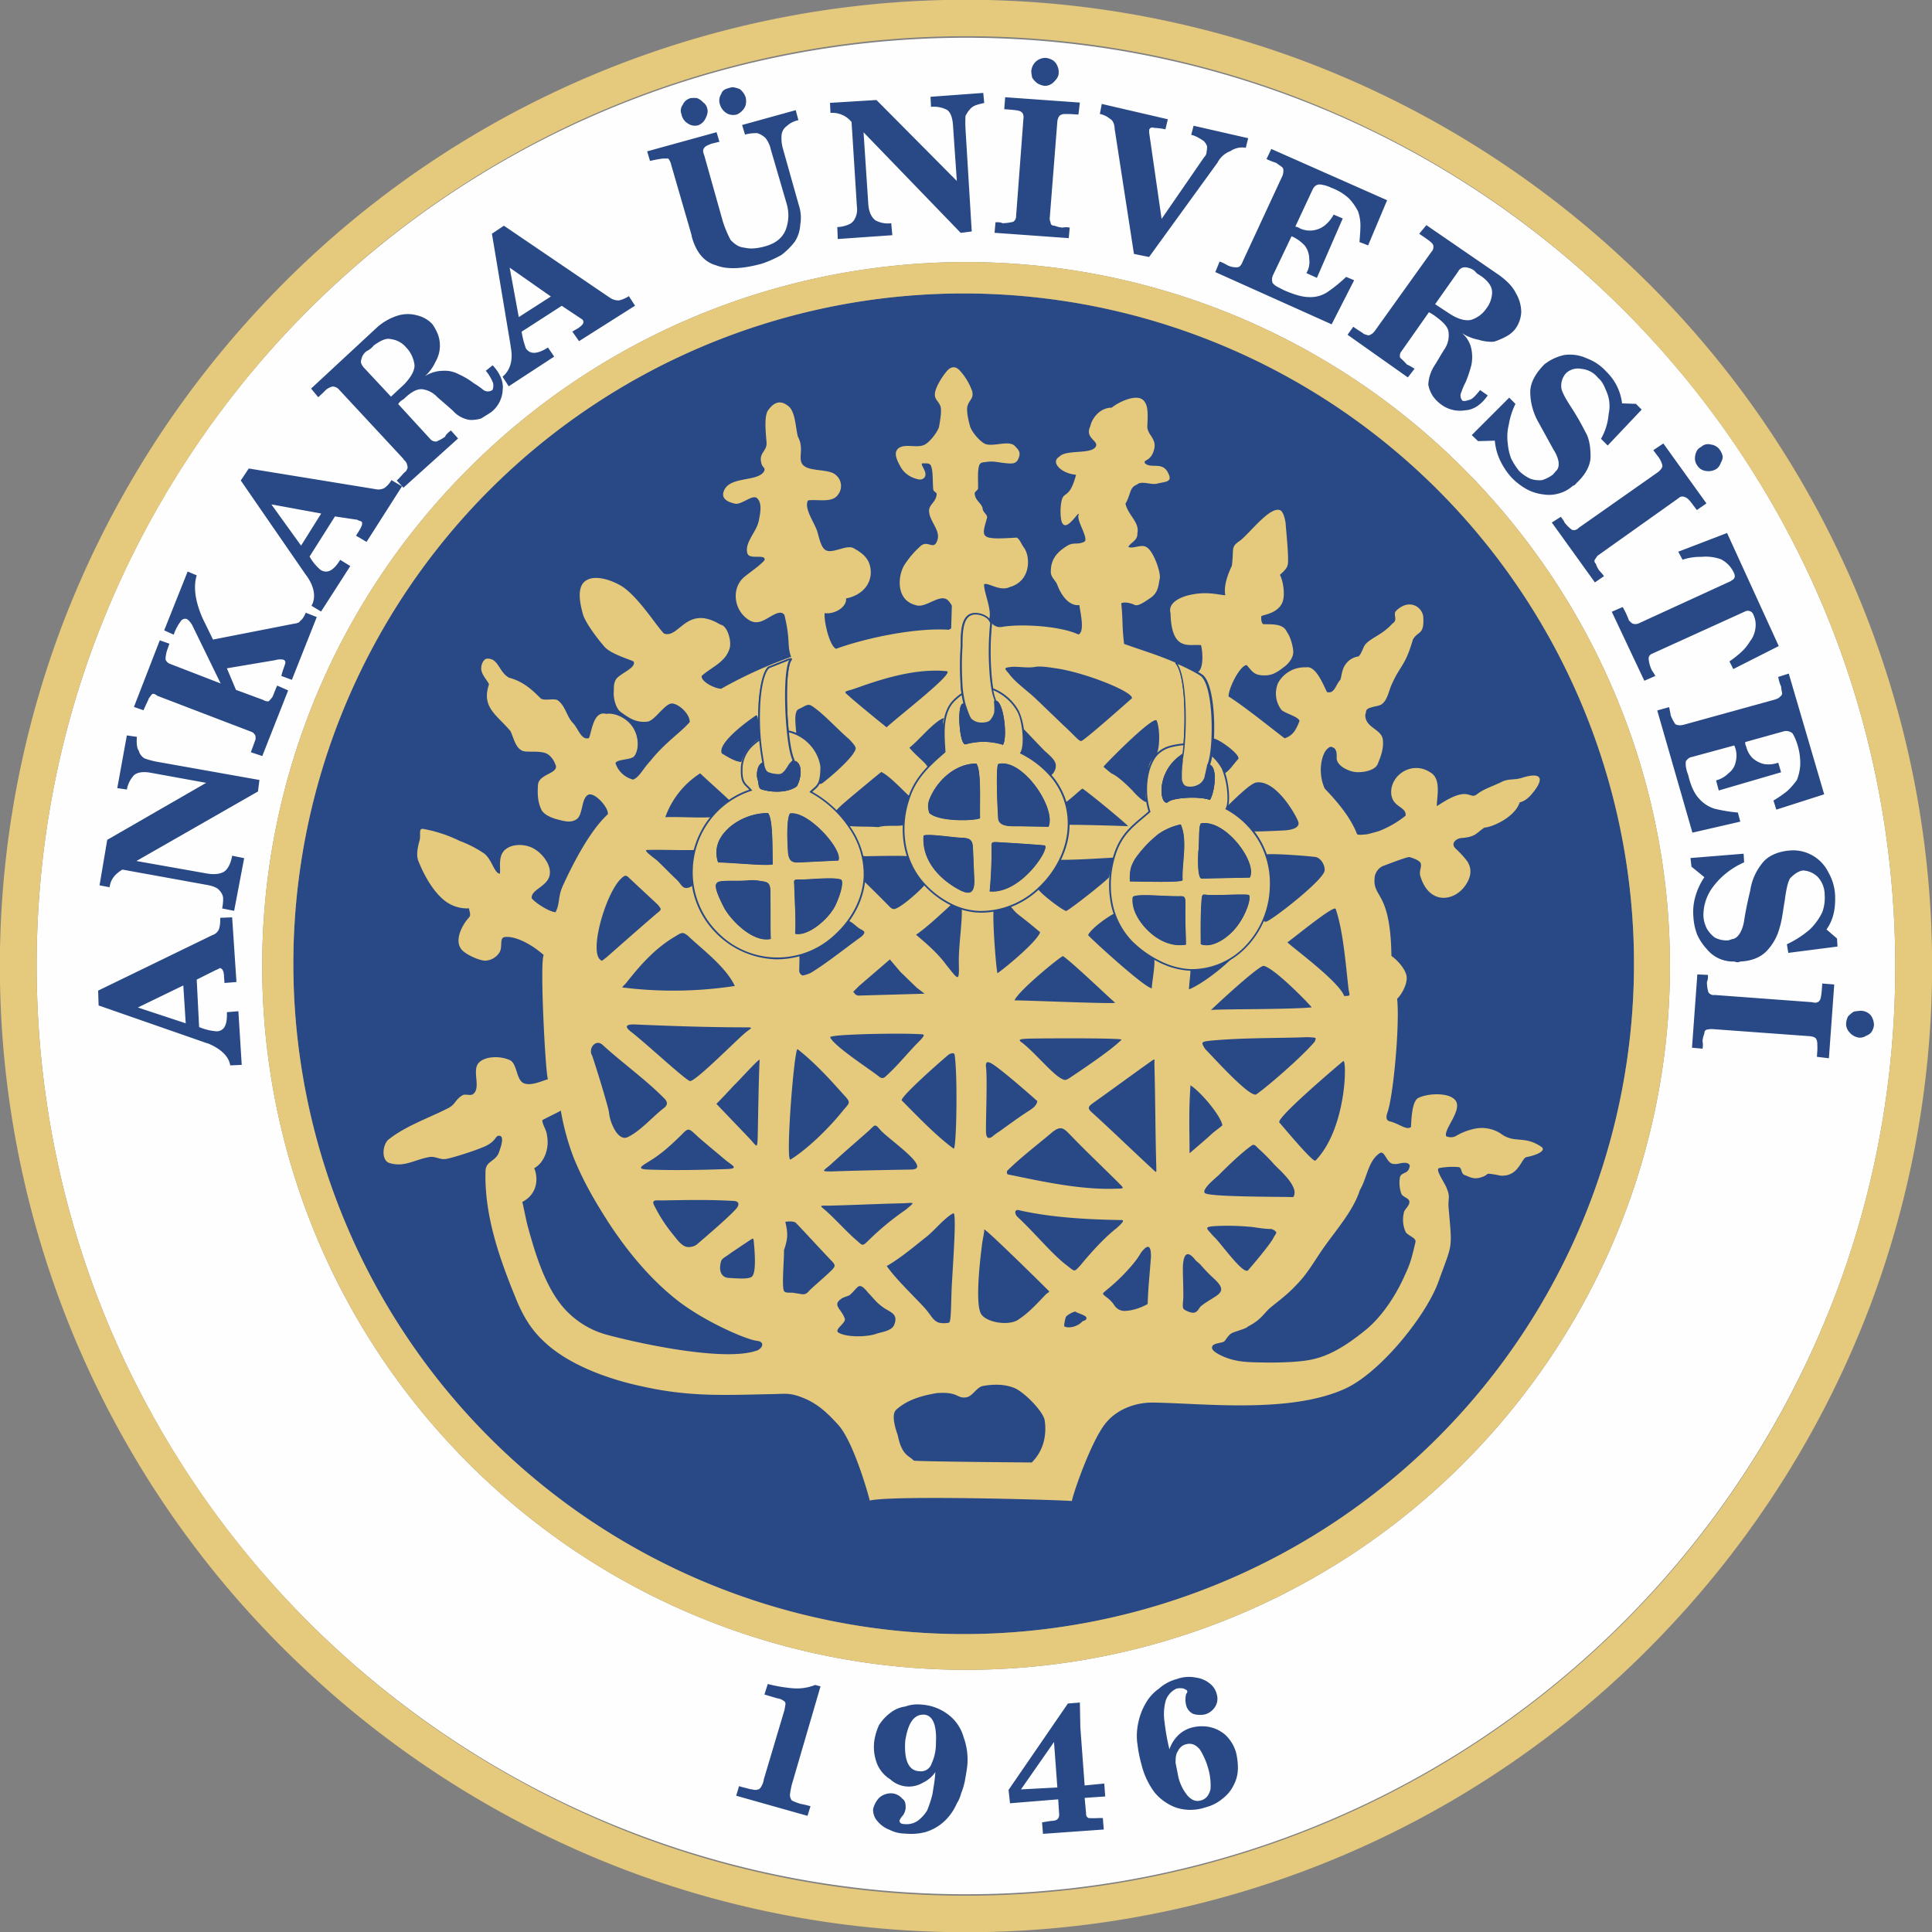 <svg id="Layer_1" data-name="Layer 1" xmlns="http://www.w3.org/2000/svg" viewBox="0 0 722.37 722.37"><rect x="0" y="0" width="722.37" height="722.37" fill="#808080" stroke="none"/><defs><style>.cls-1{fill:#fefefe;}.cls-1,.cls-2,.cls-3,.cls-4{fill-rule:evenodd;}.cls-2,.cls-4{fill:#284985;}.cls-3{fill:#e5c97c;}.cls-4{stroke:#284985;stroke-miterlimit:22.93;stroke-width:0.22px;}</style></defs><path class="cls-1" d="M707.75,415.25a261.39,261.39,0,0,1-20,100.38,264.72,264.72,0,0,1-57.23,85.6l0,0a262.64,262.64,0,0,1-371.93,0l0,0a262.68,262.68,0,0,1,0-372l0,0a262.62,262.62,0,0,1,371.93,0l0,0a264.72,264.72,0,0,1,57.23,85.6,261.41,261.41,0,0,1,20,100.39ZM761.39,272.5h0a347.82,347.82,0,0,0-642.14,20.38c-32.31,85.33-29.19,182,8.44,265.11a347.81,347.81,0,0,0,642.13-20.38C802.11,452.33,799,355.56,761.39,272.5Z" transform="translate(-83.36 -54.06)"/><path class="cls-2" d="M539.69,645.92a250.63,250.63,0,1,1,81.21-54.29,250.15,250.15,0,0,1-81.21,54.29ZM525.38,338.09a35.86,35.86,0,0,0-.35,7.47,3.19,3.19,0,0,0,1.77,2.67c2.66.89,6.76-.71,7.29-3.91l.89-3.91c0-.05.07-.11.11-.17,2.4-3.94,3-28.18-2.07-33.44-.89-1.07-10.31-5.69-9.95-5,4.44,5.16,3.91,29,2.31,36.27ZM370.88,303.6c-3.38,2.67-5.16,19.56-2.14,35.56,0,0,.18,3.2,1.78,3.91,1.07.54,4.44,1.07,5.16.54a8.91,8.91,0,0,0,2.84-3.38,7.64,7.64,0,0,1,1.07-1.25c.88-.89.35-.71,0-2.13-2.14-6.58-3.2-27.56-1.25-34.5.36-1.77,1.78-2.31-.35-1.6l-7.11,2.85Zm81.78,20.63h0c.89-.18,1.95-1.25,2.67-3.38a16.2,16.2,0,0,0,0-4.09c0-.89.35-.53,0-1.42-2-5-2.49-19.56-1.43-28.28-.53-2.13-3.2-3.56-5.87-3.56-5.51,0-5,8.19-5.15,12.1-.53,8.18-.18,18.14,1.25,22.23.17.35,1.42,4.62,2.31,5.33A6.76,6.76,0,0,0,452.66,324.23Z" transform="translate(-83.36 -54.06)"/><path class="cls-3" d="M288.25,457.56c-2.84.89-6.57,2.67-9.24,1.43-2.66-1.43-2.31-7.29-5-8.54-3.38-1.6-9.06-1.6-11.55.89-2.85,2.85.89,9.25-2.14,11.74-1.06.89-3-.18-4.09.53-2.66,1.6-2.49,3.2-5,4.62-6.75,3.56-15.82,6.58-22.4,11.74-2.49,1.78-3,7.82,0,8.89,5.51,1.78,9.25-1.07,14.76-2.13,2.31-.54,3.91.88,6.22.71,2.67-.36,11.2-3.2,13.69-4.27,5.69-2.13,4.8-4.62,6.58-4.45,2,.18.53,4.27-.18,6.23-1.24,3.37-4.79,3.2-5,6.75-.54,16.36,5,32.37,11.19,47.48,2.32,5.87,5.34,11.38,10,15.83,9.43,9.42,25.25,14.94,38.23,17.6,17.78,3.91,31.11,3,49.43,2.67,3.55-.18,5.69-.18,8.89,1.06,6,2.14,9.77,5.7,14,10.32,5.51,5.86,11,24.71,11.92,28.45,8.17-2,68.09-.36,75.56.17.71-3.55,7.64-23.47,13-29.51,4.09-4.8,10.67-7.29,17.07-7.29,18.14.17,50.86,4.27,71.66-5,13.15-5.69,30.4-27,35.2-39.83,5.51-15.29,5.34-11.92,3.91-28.27-.17-3.56.71-3.74-.71-7.12-.71-1.95-4.62-7.29-2.67-7.47a26.09,26.09,0,0,1,7.12-.35c1.42.18.71,2.31,2.31,3,1.77.53,3.37,2,6.93.53,1.42-.53,1.24-1.06,2.13-1.06a36.91,36.91,0,0,1,4.27.71c6.93.54,7.82-6.58,9.78-6.93,3-.54,7.47-2.14,5.69-3.74-6.76-4.62-10.13-1.06-15.47-5.15a13,13,0,0,0-9.24-1.78,22.64,22.64,0,0,0-7.47,2.84,4,4,0,0,1-3.56,0c-1.07-2.67,6.94-10.49,3-13.87-2.66-2.49-10.13-2.13-13.51-.35-2.49,1.42-2.49,9.24-2.66,10.84-1.78,1.25-4.27-1.24-7.83-2.13-1.6-.36-1.42-1.78-1.06-3,2.31-5.87,4.79-33.61,3.73-42.85,1.42-1.25,3.91-5.34,3.56-8.36-.54-3.2-4.09-6.58-5.69-7.65-.36-25.07-7.29-21.34-6.23-29.69a5.38,5.38,0,0,1,3-3.91c5.68-2.14,9.06-3.38,9.95-3.38,2.49.71,4.09,1.6,4.27,2.49.35,1.24-.71,2.84-.18,4.62,3.2,10.67,12.27,9.6,16.54,3.91,2.13-2.84,3.2-6.22.89-9.6a36.71,36.71,0,0,0-4.27-4.62c-2-2,.35-3.74,2.13-3.91,5.51-.36,5.69-2,8.71-3.92,2.32,0,11.21-3.55,13.16-9.42,2.31-.53,3.91-2.31,5.16-3.91,4.09-5.16,2.84-7.47-4.09-5.34-3,1.07-5.33.18-8.18,1.78-3.38,1.6-6.4,2.49-8.89,4.45-3,2.31-2.67-3.91-14.94,4.44-.35-2.31,2-10.13-2.48-12.62-6.94-4.63-15.47,1.24-14.58,8.36.71,4.8,5.69,4.44,5.33,7.82a37.66,37.66,0,0,1-9.78,5.69c-1.6.53-3.2.89-4.44,1.24-1.78.18-3.38.36-3.92,0-2.84-7.46-9.42-14.22-12.09-17.07-2.84-6.22-1.06-13,.89-14.76,1.25-1.24,1.6-.88,2.67-.35,1.07,1.07.89,2.49.89,3.73,0,2.32,3,4.27,5.87,5,2.48.71,8.18,0,9.42-2.66,1.25-3,2.31-5.87,2-9.07-.36-4.27-6.76-4.45-6.58-9.61.53-1.06-.18-1.77,1.77-2.49,3-.88,2.85-.53,4.27-1.24,2.31-1.6,2.67-5,3.91-7.65,3.2-7.11,5-6.75,7.82-16.53,1.79-3.38,4.27-1.6,3.92-8.18,0-3.74-5-7.65-10.14-2.67-1.42,1.42.89,3.38-1.42,4.8-3.91,4.27-7.46,5-10,7.65-1.06,1.24-1.42,3.55-2.66,4.62a7.07,7.07,0,0,0-5,3.2c-1.25,1.78-1.25,3.91-1.78,5.51-1.95,2.14-2.13,5.34-5,4.63-1.24-2.31-4.08-10-7.82-9.25a11.31,11.31,0,0,0-10.49,5.87,10.08,10.08,0,0,0,1.24,10c1.07,1.24,6.76,2.66,6.76,4.26-1.42,3.56-2.49,5.34-5.51,6.4-2.31-1.59-14.94-11.91-21-15.64,0-3.2,4.27-11.56,6.75-11.74,1.43,1.42,2.32,3.38,5,3.74,4.08.53,6-.71,9.24-3.21,1.78-1.42,3.38-3.55,3.2-5.86-.18-2-1.07-5.34-2.31-6.94-1.24-3-4.63-3-8.54-3-1.07.18-1.24-2.13-1.07-3,.36-.54,6.41-.89,8-5.52.89-2.66.18-7.64-1.07-9.95,1.43-1.25,2.67-2.49,2.85-3.56.71-1.42-.54-13-.71-15.82-.36-2.14-.89-3.92-1.78-4.63-3.74-2.31-11.92,8.89-15.47,11.38-3.38,2.31-2,2.85-2.85,9.25-3.73,7.82-2.31,10.84-2.49,11-1.77,0-6.22-1.42-11.91-.35-3.55.53-9.78,2.66-8.53,7.11.35,14.58,7.11,11.38,11.38,11.91.64,2.1,1.14,8.75-1.17,10.08a10,10,0,0,1,1.88,1.28c2.25,2.34,3.41,8.24,3.8,14.5a84.68,84.68,0,0,1,.05,9c2.33.23,10.7,6.42,9.31,7.82-1.07.89-4.09,5.69-5.7,5.33-1.79-.49-3.35-4.55-4-8a15.67,15.67,0,0,1-1.32,5.21h0l-.05.09h0l0,0-.87,3.84a4.69,4.69,0,0,1-.17.67h0a5.38,5.38,0,0,1-2.78,3,6.86,6.86,0,0,1-4,.65,6.14,6.14,0,0,1-.74-.18,2.64,2.64,0,0,1-1.3-1.05h0a4.87,4.87,0,0,1-.69-1.88v0a29.32,29.32,0,0,1,0-3.52h0c.06-1.34.2-2.71.39-4v0c.92-4.19,1.48-13.86,1-22.29-.39-6.14-1.36-11.59-3.19-13.71l0,0,0,0a.36.36,0,0,1,0-.3h0c-6.6-2.89-12.61-4.65-19.19-7-.88-7.47-.35-8.18-1.06-15.12.35-.53,2.84-.53,5,.54,1.42.71,4.62-1.78,6-2.67,3-2.13,2.85-4.8,3.38-7.11.53-2-2.13-10-4.8-11.74-2-1.42-5.16.71-6.93-.17.89-1.78,3.55-2.31,3.38-5.16.88-4.09-3.56-6.76-4.45-11,2.13-3.74,1.42-6.05,4.27-7.12,1.6-1.6,5.33.18,7.46-.36,2.67-.7,5.51-.53,4.63-3-2-5.87-6.58-2.31-9.07-4.62-.89-1.6,2.49-.36,3.56-5.87.53-3.73-3-5-2.67-8.35.18-3.92.35-7.29-1.25-9.07-2.31-3-9.24.17-12.09,2.49-4.27,0-7.29,3.73-8,6.93-2.31,4.8,3.91,5.51,1.78,8-2.31,2.49-10.85.71-13.34,3.38-3.55,2.13.9,6.4,6.23,6.76-2.31,8.89-4.45,6.22-5.33,9.42-.9,3.74-.36,8.36.35,8.89,1.95,2.85,6.76-6.22,5.86-3-.53,2.14,4.1,8.89,2.14,9.78-2.67,1.24-3.73,0-6.22,1.42-4.09,2.49-6.4,5.34-6.22,10.14.17,1.77,1.77,3,2.31,4.27,2.13,5.69,5.33,8.18,8.35,7.82.36,2.84,2.14,10-.36,11-6.75-3.2-21.33-4.08-28.62-2.84a3.87,3.87,0,0,1-3.65-1.28v.09a101,101,0,0,0-.39,16c.25,5.12.86,9.75,1.8,12.13.25.63.2.77.1,1h0a1.21,1.21,0,0,0-.08.5,18.24,18.24,0,0,1,.13,2.33,8,8,0,0,1-.15,1.88,7.82,7.82,0,0,1-1.23,2.41h0a3,3,0,0,1-1.67,1.18,7.89,7.89,0,0,1-3.54.24,5.92,5.92,0,0,1-3-1.38c-.76-.62-1.68-3.33-2.14-4.71-.13-.38-.22-.66-.25-.72v0a37.94,37.94,0,0,1-1.35-9.12,114.7,114.7,0,0,1,.09-13.23c0-.46,0-.95,0-1.48.09-4.31.24-10.92,5.43-10.92a7.89,7.89,0,0,1,4,1.08,6,6,0,0,1,1.2.95c1-3.5-2.1-10-1.93-12.92,1.6-.71,5.87,2.84,9.6,1.06,7.65-2.13,7.83-10.67,5.52-14.4-1.78-2.49-1.25-2.67-2.85-4.09-14,.89-13.33.18-11.2-7.29.36-1.25-1.42-2-1.6-3.38-.18-2.13-2.85-3-3-5.87,0-.53,1.06-1.24,1.24-1.6.18-2.13-.35-6.93.54-9.07.53-1.06,1.6-.89,2.48-1.06,2.49-.36,3.74,0,6.4.35,3.21.36,4.81.54,5.7-1.6s.35-3-1.25-4.62c-2.13-2.49-8.18.35-11.2-.89-2-.89-5.16-4.62-5.69-6.76-.53-1.95-1.42-5.69-.89-7.46.71-2.32,2.31-2.67,1.78-5.34a22.57,22.57,0,0,0-4.8-8c-1.78-1.78-3.56-1.25-5,.71-1.78,2.13-3.73,5.51-4.09,7.47-.53,2.67,1.07,3,2,5.33.53,1.78-.18,5.51-.54,7.65-.53,1.95-3.55,5.87-5.51,6.76-3,1.42-8-.89-10.13,1.77-1.42,1.78.35,4.8,1.42,6.76a9.41,9.41,0,0,0,4.45,3.73c1.42.54,3.19,1.25,4.26,0,1.78-2.13-2.66-5.69-.17-5.33,1.06,0,2.13-.18,2.66.89.89,2.13.54,6.75.89,9.07,0,.35,1.25,1.07,1.25,1.42-.18,3-2.67,3.91-2.85,6.05-.18,4.09,4.62,7.64,3,11.56-1.43,3.73-3.56-.72-6.41,2.13a34.23,34.23,0,0,0-5.86,6.93c-2.32,3.74-3.38,13,4.26,14.94,3.74,1.42,9.07-4.62,12.09-1.78a7.67,7.67,0,0,1,1.43,2L439,289a4.08,4.08,0,0,1-.89.53c-13-.88-32,3.38-42.14,7.12-2.49-1.07-4.62-10.49-4.27-13.34,3.74.53,8.36-2.31,8-5.51,2.49-.36,8.9-2.67,9.25-9.43,0-4.8-2.31-7.11-6.58-9.42-2.49-1.25-7.64,2.13-10.13.89-2-.89-2.67-5.16-3.38-7.29-1.07-3.2-5-8.54-3.38-11.38,3.38-.54,9.07,1.07,11.2-2.13a5.3,5.3,0,0,0-.71-7.3c-2.49-2.49-9.78-1.24-12.27-3.73-2.31-2.31.54-6-2-10.67-.89-3.2-.89-9.6-3.74-11.56-3-2.31-5.33-1.24-7.47,1.78-1.41,2.14-.88,7.82-.53,11.74.36,3.38-2.84,3.91-2,7.64.35,2.14,1.78,1.78,1.07,3.38-2.5,4.09-13.34,1.6-15.12,7.65-.89,2.66,1.78,3.91,4.44,4.44,2.32.36,6.41-3.55,8-2.13,2.13,1.78,1.24,5.87.71,8.54-.89,4.26-5.34,8-4.27,12.09.71,2.66,7.11,0,6.4,2.66-1.95,2.14-5.16,4.27-7.11,5.87-5.51,4.09-4.62,13.16,1.78,16.72,2.84,1.42,5.16-.18,7.64-1.61,2.14-1.24,4.09-2.13,5.16-.53,2.31,9.43.89,11.2,2.49,15.65a166.71,166.71,0,0,0-26.14,11.91c-2.31,0-7.64-2.66-7.29-4.8,3.74-3.38,9.07-5.15,10.49-10.49.71-2.67-.89-8.36-3.55-8.71-12.63-7.65-15.29,5.33-21,3.38-2.67-2.49-9.25-13.34-15.65-17.61-3.73-2.31-10.13-4.62-13.69-2.13-3.38,2.31-2.13,8.35-1.07,12.27.71,3,5.34,9.24,8.18,12.44,2.49,2.85,10.49,5,10.85,5.52,1.06,2.31-5.16,4.44-6.58,6.58-1.07,1.77-.71,3.2-.89,5.33,0,2.14.89,5.69,2.67,6.93,3.38,2.49,6,4.1,10.13,3.56,2.67-.53,6.23-6.58,8.89-6.76,2.49,0,6.76,3.74,6.76,6.94-3.56,4.09-9.25,7.64-14.76,14.58-2.84,3-3.91,5.87-6.4,6.94a9.31,9.31,0,0,1-6.58-6.05c0-1.6,5.87-1.25,6.94-2.67,1.95-2.49,1.6-7.11,0-10-1.78-3.55-6.41-6.4-10.5-5.86-4.8-1.25-5.33,6.75-6.4,9.06-2.84.89-3.91-3.37-5.86-5.51-2.49-2.49-2.85-6.4-5.69-8.53-1.25-1.07-5.33.35-6.58-.89-2.67-2.67-6.22-6.22-11.74-7.65-3.91-2.13-3.91-7.46-8.35-7.11-1.25.18-2.31,2.49-2,4.27.36,2.13,2.31,3.91,2.85,5.33-2.85,8.54,2.67,11.2,8,17.43,1.24,2.49,1.77,6,4.26,7.29,1.43.89,5.51,0,8.54.89,2.13.53,3.55,3,3.91,4.09,2.13,3.73-6.22,3.55-6.4,8-.18,3-.18,6.05,1.24,9.07.9,1.95,3.92,3.2,6.05,3.73,2.67.71,5.16,1.42,7.29-.18,2.31-1.77,1.6-7.82,4.26-9.06,2.32-1.07,7.65,4.8,7.3,7.29-6.58,6-12.81,18-16.72,26.49-2.13,4.62-1.07,6.76-2.84,10.13-2.14,0-7.47-3.37-8.89-5.15-.53-3.38,6.4-4.45,6.75-9.25.36-3.38-2.66-7.29-5.51-9.06-3-2-8-2.32-10.84-.18-3.2,2.31-2,6.93-2.31,9.24-2.14,0-3-5.51-6.05-7.64a43.6,43.6,0,0,0-9.07-4.63A51.23,51.23,0,0,0,241.67,364c-1.95-.36-.89,2.13-1.42,4.27-.71,2.48-1.42,5.69-.35,8,2.31,5.69,5.68,11.38,9.77,14.58a13.61,13.61,0,0,0,9.07,2.84c0,.89.89,2.49,0,3.38-2.49,2.67-5.51,8.36-3,11.74,1.25,1.95,6.76,4.44,9.07,4.44a6.65,6.65,0,0,0,5.15-2.85c1.6-2.13-.17-5.86,2.31-6,3.91-.35,9.79,2.67,14.4,6.76-1.59,2.13.72,46,1.6,46.4ZM371.41,387c.18,6.05,0,14.23.18,18.14-7.12,1.6-15.83-8-17.78-12.27-.89-1.78-3.74-7.29-2.49-8.53.71-1.43,5.69-.71,11.38-1.07a15.55,15.55,0,0,1,5,.18c2.85.35,3.56.71,3.74,3.55Zm155.18,4.06c.08,1.11,0,2.23,0,3.34-.06,5.16.22,9.57.22,12.87-6,1.07-11.74-2.31-15.47-6.57-2.66-3-5-7.12-4.44-11.21.89-1.42,10.84-.35,16.71-.35,2.14,0,2.83-.26,3,1.92Zm-1.74-28.77c2.66,6,.35,14.58.7,20.8.18,1.07-14.93.54-19.73.54a16.16,16.16,0,0,1,.35-5,13.89,13.89,0,0,1,2.14-4.27,44.65,44.65,0,0,1,8-8.36,22.69,22.69,0,0,1,8.54-3.73Zm6.57,9.78c.36-4.45,0-8.89.89-10.14,9.06-1.74,20.85,14.1,18.48,19.93a2.16,2.16,0,0,1-.17.34l-18,.36c-1.6,0-1.43-7.29-1.25-10.49Zm1.15,19.12a15.44,15.44,0,0,1,.21-1.92c.18-.84.55-.81,1.84-.66,2.67.35,13-.36,15.47,0,1.43.17-.35,6.39-3.38,10.66-3.37,5.16-10,9.6-14.4,7.83,0-3.67-.16-10.13.26-15.91ZM449.81,360c-2.31,1.06-15.46,1.42-19-2-.89-2.84-.35-4.45.89-6.94,2.85-5.68,9.07-11.55,16.71-11.55,2,2.31,1.25,14.76,1.42,20.45Zm6.76.17h0c-.36-5.33-.89-19.2,0-20.44,8.88-2.49,21.85,16.33,18.85,23.46h0L464.57,363c-3,0-7.65.36-8-2.85Zm-2.49,10.67v-.28c0-1.36.1-1.67,1.6-1.67,2.85.17,14.93.89,18.14,1.24,2.84.18-8.36,18.32-20.45,17.25a152,152,0,0,0,.71-16.54Zm-6.94,0h0c.18,3.92.36,8.54.54,12.45,0,4.44-1.42,5.51-5.16,3.73-8-4.09-14.57-11.38-13.86-20.45.71-1.06,11.73.72,14.57.72,2.67.17,3.74.71,3.91,3.55Zm-74.84,6.4c-2,.71-13.51-.53-20.45-.71a10.78,10.78,0,0,1,.36-8.18c2.84-5.87,10.49-10.31,18.31-10.31,2,2.31,1.6,13.51,1.78,19.2Zm5.69-4.44c-.36-5.34-.54-12.45.71-14.58,6.69-1.23,19.82,13.39,18.19,17.48l-.06.12-14.4.71c-3,.18-4.09-.53-4.44-3.73Zm2.31,11.91c-.18-1.6,0-1.78,1.6-1.78,2.84.18,12.8-1.06,15.82,0,1.25.36.18,5.16-2.13,10-2.85,5.34-10.31,11.38-14.94,10.31.36-4.08-.18-12.62-.35-18.49ZM366.13,559.09h0c-11.91,4.1-42.85-2.48-55.47-5.86a32.91,32.91,0,0,1-18.49-12.62c-5.52-7.65-8.71-18-11.2-27-.89-3-1.6-7.29-2.32-10.14,6.05-3.2,5.87-9.24,4.45-12.63,3.91-2.13,5.69-7.64,4.8-12.09-.18-2.31-1.6-3.73-1.78-5.86,1.6-.89,5.34-2.67,6.93-3.56a92.12,92.12,0,0,0,4.81,17.6c3.91,9.61,8.53,17.25,13.69,25.25,4.09,6.05,12.8,18.67,25.78,28.63,10.13,7.65,24.89,14.05,29,14.58,3.38.36,2,3-.18,3.73ZM321,437.12h0c12.62.53,27,1.06,40.89,1.06,3.74,0,2.31.18,0,2.14-3.38,2.84-17.95,17.6-20.44,17.95-1.25.18-16.36-14-22.23-18.49-2.49-1.95-1.78-2.84,1.78-2.66Zm215.67,120.2h0c.71-1.07,3.2-1.07,4.26-1.6.71-.36,1.6-2.67,3.38-3.38,2.85-1.07,5.16-1.6,5.69-2.31,4.45-2.31,5.51-4.27,7.82-6.58,2.67-2.31,6.58-5,10-8.71,4.27-4.27,6.22-8,10-13.52,4.8-6.93,11.55-14.4,14-22.22,2.67-4.45,3-10.68,7.29-13.7,2-1.42,2.49,3.38,5,3.92,1.78.35,3-.54,5-.36.89.18,1.6.71,1.25,1.6-.54,2.67-3,1.78-3.56,3.74a12.22,12.22,0,0,0,.53,6.22c.53,1.24,3,1.6,3,3,0,1.78-2,2.67-2.14,4.44a11,11,0,0,0,.71,6.76c.71,1.43,3.91,2.14,3.73,3.74-1.24,5.15-1.77,7.82-3.91,12.27-3,6.93-8,14.93-14.22,20.27-5.87,4.8-12.8,9.78-20.27,11.38-4.44,1.07-11.73,1.24-16.89,1.24-6.76-.17-12.27.18-18.49-3.2-1.6-.89-2.84-2-2.13-3ZM534,500.24h0c-2-1.24,5-6.58,5.33-7.11,3.2-3.2,8.36-8.18,11.91-10.67,1.07-.89,1.78.18,2.67,1.07,2,1.77,3.91,3.73,5.69,5.69,1.07,1.42,10,8.53,7.29,12.44-3.55-.18-30.22,0-32.89-1.42Zm-5.51-40.36h0c3.73,2.31,11.38,11.37,11.91,14.93-.71.71-3.2,2.49-3.73,3-2.67,2.48-3.38,3-8.54,7.46,0-9.07-.35-15.82.36-25.42Zm-13.51-8h0c.35,12.1.35,26,.71,38.23,0,2.67.35,2.67-1.78.71-7.12-6.57-14.76-14-21.87-20.44-2.31-2-2-2.49.53-4.27,6.76-4.8,14.22-10.31,21-15.11,1.78-1.25,1.43-1.07,1.43.88Zm-38.76,26h0c4.09-3.56,5-1.78,8.17,1.41,5.69,5.88,11.56,11.39,17.25,17.08,1.95,1.95,2.31,2.13-.89,2.13-13.15.54-27.56-2.66-40.54-5.33-.35,0-.53-1.07-.17-1.43,4.44-4.44,10.66-9.24,16.18-13.86Zm-12.63,30.93h0c-.89-1.06-.89-2.48.54-2.31,12.26,2.85,26.49,3.56,38.75,3.74,1.25.17-1.06,2.13-2,3-5,3.91-10.14,9.78-13.51,13.87-2.49,2.67-2,2.49-5,.18-5.69-4.27-11.91-12.09-18.85-18.5Zm-13.33,36.64h0c-2.14-3.21-.89-16.72.17-25.25.36-3.21,1.07-5.52.89-6.41,0-.89,19.56,18.32,24.18,22.94.54.36-.71.89-1.06,1.25-3.38,3.55-6.4,6.93-10.5,9.6-3.73,2.31-11.73.89-13.68-2.13Zm-35.38-18h0c5.51-3.21,9.78-6.94,14.76-10.85,3.19-2.49,6.75-7.11,10.13-8.89,1.24-.71.18,14.76-.53,26.84-.36,7.48-.18,13.7-1.07,14.06a9.05,9.05,0,0,1-3.74,0c-2.3-.72-3-3-5.51-5.7-4.08-4.44-10.49-10.49-14-15.46Zm-6.94,9.95h0c1.6,1.6,3,3.56,5,5,2.67,2.31,6.76,2.49,4.63,7.29-1.07,2.13-5.16,2.49-6.94,3.2-3.38,1.07-10.67,1.25-13.69-.53-1.95-1.07,2.67-3.56,2.31-5.16-1.24-3.91-5.16-5.15-.89-7.82.71-.36,2.49-.89,2.67-1.07,3.38-2.84,3.2-5.51,6.93-.89ZM425,600.17h0c-1.78-1.95-4.44-1.78-6-9.6-.89-2.49-2.49-7.65-.54-9.42,4.09-3.74,9.78-5.34,15.3-6.23,8.17-.53,7.28,2.13,10.84,1.6,2.49-.35,3.91-3.91,6.4-4.27,4.09-.71,8.53-.71,12.27,1.07,3.73,2,9.77,8.18,10.66,11.56.89,5.69-.35,11.56-4.8,16,0,0-43.91-.35-44.09-.71Zm88.72-76.46h0c-.36,5.33-1.07,11.56-1.24,17.78.53,0-4.09,2.49-8,2.67a4.48,4.48,0,0,1-4.44-2,11.29,11.29,0,0,0-2.85-3c-2-1.6-1.77-1.24,0-2.84a70.86,70.86,0,0,0,9.78-9.61,31.08,31.08,0,0,0,3-4.26c2.84-3.74,3.73-2.31,3.73,1.24Zm16.71,1.6h0c.53.53,1.25,1.07,1.78,1.6a62.7,62.7,0,0,0,4.8,5c6.58,5.87.89,6.05-4.8,10.67-1.25,1.6-1.6,3.56-5.87,1.25-1.24-.72-.53-2.49-.53-5.34,0-3.56-.18-7.12-.18-10.67.18-4.44,1.42-6.93,4.8-2.49Zm-42.49,22.94h0c-1.43,1.6-4.62,2.67-6.58,1.78-.35-.18.36-3.2.53-3.56.54-.89,3.21-2.13,3.56-2,.89.71,4.62,1.42,4.09,2.66-.18.71-1.07.71-1.6,1.07Zm-21-105.8h0c2-.18,36.45-.36,35.74.35-3.56,3.74-15.29,11.57-19.56,14.41-.89.53-1.42.89-2.49.35-3.38-1.42-10-9.6-14.93-13.51-1.25-.89-2-1.42,1.24-1.6ZM392.8,504.86h0c8.71-.18,19.38-.71,28.09-.89,4.45-.17,4.8-.71,1.25,2.32a103.28,103.28,0,0,0-14.4,11.91c-2,2-2,1.42-4.09-.36-3.92-3.38-7.47-7.47-11.38-11-2.31-2-2.85-2,.53-2Zm19.92-28.09h0c3.55,3.73,19.55,14.58,11.19,14.58-9.77.18-19.55.35-29.68.71-4.27,0-3-.18-.19-2.67,4.63-4.26,9.43-8.35,14.23-12.62,2.49-2.31,2.13-2.67,4.45,0ZM381.6,446.36h0c7.47,5.87,13.87,13.34,17.42,17.25,2.85,3,1.78,2.85-.89,6.22-5.33,6.58-13.15,14.05-19.2,17.78-2,1.07,1.42-42.32,2.67-41.25Zm-30.4,20.45h0c2.31-2.31,4.44-4.62,6.75-7.11,1.42-1.25,8.89-9.6,9.43-9.43-.36,7.29-.54,21-.72,29.17-.17,4.44-.35,3.2-3,.35l-12.44-13Zm-7.29,11.91h0c3.2,2.85,6.93,5.87,10.49,8.89,2.49,2.14,5.69,3.38.71,3.56-10.14.36-19.92.53-29.52.18-4.62-.18-2.13-1.42.71-3.2,4.63-2.85,8-6,12.09-10,2.49-2.67,2.67-2,5.52.53Zm-13.52,24.19h0c10.32-.18,17.43-.36,27.39.18,2,.17,2,1.42,1.06,2.66-2.49,3-11.73,10.85-14.4,13.16a5,5,0,0,1-3.38,1.42c-2.49.18-4.27-2.49-6-4.62A57.48,57.48,0,0,1,328.08,505c-1.24-2.31.18-2.13,2.31-2.13Zm34.85,15.82h0c.36,3.74.89,11.21-.71,12.62-1.06,1.07-5.33.72-8.35.54-3,0-4.27-2.49-3.21-6.22.36-1.25,1.78-1.6,3.74-3.2l6.93-4.63c1.42-.89,1.42-1.06,1.6.89Zm63.12-77.88h0c1.42,0-1.42,2.67-2.49,3.74-3.91,4.09-7.47,8.53-11.73,12.26a1.6,1.6,0,0,1-1.78,0c-4.27-3.38-13.34-9.07-17.6-13.51-1.42-1.78-1.42-1.6,1.06-2,6.4-.71,26.32-1.06,32.54-.53Zm11.91,7.47h0c1.24,7.82.71,35.92-.35,35.21-6.4-4.63-13.69-12.28-19.38-18-.89-1.07,14.22-14.41,17.42-17.07.71-.54,2-.9,2.31-.18ZM377,510.91h0c-.17,0,2.85-.54,3.92.36,4.09,4.26,9.6,10.31,13.69,14.57,1.07,1.25,1.07,1.61,0,2.85-2.49,2.49-5.51,5-8.18,7.47-1.24,1.24-1.6,2-3.38,1.78-1.07-.18-2.13-.36-3.38-.54-1.95,0-2.84,0-3.2-.71-.89-1.78.18-12.62,0-15.11,1.42-4.27,1.6-6.05.53-10.67Zm159-67.75h0c11.55-1.07,22.93-.89,34.49-1.24a20.43,20.43,0,0,1,4.62.17c.35.18,0,1.07-.18,1.43-4.26,5.16-17.07,16.36-21.87,19.74-2.49,1.24-16.18-14.06-18.84-16.72a6.62,6.62,0,0,1-1.25-2.14c-.35-1.06,2-1.06,3-1.24Zm49.6,7.65h0C587,449.74,587,475.88,575.22,488c-.89.89-11.73-12.27-13.51-14.23-1.25-1.59,19-18.84,23.82-22.93ZM452,452.94h0c-.17-2.31.89-2.13,3.2-.53,4.27,3,13,10.67,16,13.34-.18,1.59-1.6,2.66-3,3.55-3.92,2.49-7.47,5.16-11.21,7.83a22.8,22.8,0,0,0-2.66,1.95c-2.14,1.42-2.32-.71-2.32-2.49,0-6.22.54-19.74,0-23.65ZM304.61,448.5h0c-1.24-2.67,1.6-6.05,4.09-3.74,6.94,6.4,16.18,13,23.12,20.09,1.42,1.43,1.06,2.67-.54,3.74C327,472,322.57,477.13,318,479.25c-3.56,1.61-6.58-5.33-6.94-9.24-.17-1.95-5.51-19.2-6.4-21.51Zm232.92,64h0a89.94,89.94,0,0,1,12.26.18c3,.17,5.51.89,8.89.89a3.76,3.76,0,0,1,1.78,1.06c.36.54-.71,1.6-.89,2.14-1.24,2.49-7.11,9.42-9.42,12.09-1.6,2.67-10.85-10.85-13.16-12.63-2.49-3-3.73-3.38.54-3.73ZM319,382.71h0l10.31,9.6c1.6,2,1.42,1.78-.72,3.56-6.39,5.51-12.26,10.67-18.49,16.17-.53.36-2.13,1.78-1.95,1.07-4.8-2.31,1.42-24.53,7.29-30.4,1.78-1.78,2.13-1.42,3.56,0Zm21.86,21.51h0c5.69,5.34,13.87,11.38,17.25,18.49a152.32,152.32,0,0,1-42.14.54c.53-.72,1.25-1.25,1.78-2,4.8-6.05,10.31-12.44,17.78-16.89,2.67-1.6,3-2.13,5.33-.18ZM439.38,392h0c1.78,1.59,2.67,1.06,3.56,1.59.35,4.45-1.25,14.58-1.07,20.63.18,7.29-.18,6.22-4.62.71-3.38-4.62-7.64-8.18-11.38-11.38,4.45-3,10.67-9.06,13.51-11.55Zm-23.29,20.8h0l3.91,4.62,6.05,5.87,3,2.31-24.89.71-.89-.36-.89-1.06,2.13-2.14,11.56-9.95Zm64.72-1.25h0c3.73,2.49,19.38,17.6,19.55,17.43-.35.53-32.89-.89-37.69-.89,1.78-3.92,17.61-16.71,18.14-16.54ZM401,330.61h0s2.31,2.31,2.31,3.2c-.18,3-10.31,11.56-12.62,13.16a.93.93,0,0,1-1.42-.36c-.18-3.91,1.59-10.67-5.52-15.82-.35-.18-2.13-1.78-2.66-2,0-2.49-1.25-8.54.88-9.6,2.5-1.07,3.21-2.14,4.81-1.25,4.26,2.67,9.6,8.72,14.22,12.63Zm11.91,12.09h0c3.38,1.78,7.11,6,10.85,9.43-1.42,1.6-2.67,6.57-2.31,9.95.17,1.42-6.58.18-9.6,1.25-5-.36-7.47,0-12.27-.54,0-.53-3.2-4.26-3.74-4.8,0-1.06,1.25-1.95,2.14-2.85s14.76-12.44,14.93-12.44Zm-8,31.47h0c.36-.35,1.6.18,3.38,0,2.13,0,14.76-.35,15.11.18.53,1.42,2,7.11,5.69,10.49.18.36-7.29,7.47-10.67,8.89-1.06.54-1.78,0-2.49-.71-5.86-6-10.13-10-10.49-10.49.18-.18.18-6.76-.53-8.36Zm-79.65-2.31h0c4.62-.17,13.69.18,18.31,0-1.6,3.56-1.6,8-1.07,11.74.36,1.42-.71,2.31-2.48,2.49-1.61,0-2-1.42-3.39-2.85-2.66-2.49-5.15-5.16-7.82-7.65-.71-.53-5.15-3.73-3.55-3.73Zm19.91-28.63h0c3.56,3.38,7.47,6.76,11,10.14a16.87,16.87,0,0,0-6.05,6.22c-6.22.36-11.74-.18-18,0a32.35,32.35,0,0,1,13-16.36Zm21-21.69h0c.45-.07.65,1.31.77,3-.06-2.5,0-4.9.11-7.13.43-7.17,1.82-12.6,3.67-14.06l0,0,0,0h0l7.11-2.84h0c1.05-.35,1.43-.44,1.56-.07h0c.06.19,0,.36-.19.61a4.31,4.31,0,0,0-.59,1.42v0c-.93,3.3-1.17,9.86-.93,16.51.26,7.16,1.08,14.41,2.17,17.8v0a4.41,4.41,0,0,0,.33.91h0c.28.61.34.76-.42,1.52h0l-.52.54h0a5.76,5.76,0,0,0-.49.63,16.24,16.24,0,0,1-1.25,1.93h0a6.14,6.14,0,0,1-1.7,1.56,4.23,4.23,0,0,1-2.37.21,10.46,10.46,0,0,1-3.1-.73h0c-1.7-.77-1.94-3.87-2-4.15-.55-2.95-.95-5.93-1.2-8.85a16.74,16.74,0,0,0-6.6,8.61c-2.31,0-6.05-2.49-7.29-3.2-1.78-3.92,10.14-12.45,12.8-14.23ZM436,324.21h0c.54,3.38.89,9.24,0,11.91a18.15,18.15,0,0,0-4.62,4.45c-.89,1.06-1.06.17-2.31-1.25-1.78-1.78-4.09-3.73-5.69-5.69,3.56-2.84,7.65-8,11.56-10.49,2.31-1.24.89-.36,1.06,1.07ZM414.85,326h0c-2-1.6-11.2-9.07-14.76-12.28-.89-.88-1.24-1.06,1.6-1.77,5.51-1.78,21.51-8.36,35.56-6.94,3.73.18-18,16.9-22.4,21Zm101-2.49h0c1.25,2.84,1.43,11.55-.71,13.51-2.49,2.49-2.31,3.2-2.49,7.82-1.06,0-1.6,8.36-.17,8.9-.72,1.24-4.8-3-5.7-4.1-1.95-1.95-5.15-5.15-7.82-6.4-.36-.17-2.84-2.31-3-2.49s18.85-19.56,19.91-17.24ZM488.1,348.92h0c1.78,1.07,15.46,12.27,17.07,14.05.17,0-14.23-.53-23.47-.53.71-3.38-1.07-7.65-.71-7.83,1.95-1.06,6.75-5.69,7.11-5.69ZM461.61,303.4h0c2.66-.18,6,.54,8.89,0,1.95-.35,5.51.18,9.78.89,11.73,2.31,26.84,8.72,26.31,10.85-1.42,1.24-18,16-19,16-1.08-.18-1.61-1.24-6.58-5.87l-10-9.6c-2.84-2.84-7.82-6.22-10.31-9.6-1.61-2-2.49-2.31.89-2.67Zm-6.76,90.87h0c.18-1.6,1.78-.36,5.69-2.14,4.09,5,1.42,1.78,11.73,10.49-1.42,4.09-16,15.65-16,15.29-.71-4.26-1.78-19.73-1.42-23.64ZM478,375.42h0c2.67.53,21.69-.71,21.87-.71.18.35-.89,1.42-1.78,7.29-1.24,1.6-14.58,12.09-16,12.62-.18.71-9.95-6.4-11-8.71,5.16-5.34,6.4-8.54,6.93-10.49Zm-77.51,22.93h0c1.42.36,2.66,1.78,3.91,2.67.71.54,2.31,1.07,2.13,1.78-.35,1.25-2.13,2.13-3,2.85-5.34,3.91-11.38,8.71-16.89,12.09a11.46,11.46,0,0,1-3.2,1.06,2,2,0,0,1-1.25-1.6c0-2,.18-5,0-6,0-.72.54-1.07,1.42-1.25a34.64,34.64,0,0,0,10-4.26c4.45-3.2,6.4-7.47,6.94-7.3Zm141.34-42.49h0c2.49-2.31,9.07-9.07,11.38-9.25,7.11-.89,14.23,11.38,15.47,14.4,1.07,2.49-2.13,3.38-5.33,3.56-4.45.18-12.81.71-13.34,0-4.45-6.58-9.25-7.64-8.18-8.71Zm36.81,23.65h0c-.18,3.55-20.63,19.38-22.05,19.2a1.53,1.53,0,0,1-1.25-2.13c.54-1.78,3.92-8.54.54-22.76,0-1.07,17.6.35,19.55.71,2,.53,3.38,3.2,3.21,5Zm7.29,46.94h0c-2-5.69-21.52-19.74-21.16-20.09,2.84-2,17.42-14.05,18-12.45,2.84,8.36,3.73,20.63,4.8,29.87.35,2.49,1.06,2.67-1.6,2.67ZM556,415.24h0c4.26,1.07,17.6,14.94,17.78,15.47-9.07.89-37.87.54-37.7,1.07,2.14-2.13,18.85-17.6,19.92-16.54Zm-55.83-19.73h0c3.2,12.09,14.22,16.18,14.58,16.36.89,1.78-.89,10.49-.71,11.73-3-.35-23.83-19.55-23.83-19.91,1.07-2.49,7.65-7.11,10-8.18Zm-35.56-60.1h0V325.1c2.84,2.84,6.58,6.93,9.42,9.78,2,1.77,4.09,3.55,4.09,5.33.18,1.6-1.24,4.09-2.84,4.09-2.67-4.27-6.23-6.4-10.67-8.89ZM527.92,424h0c0-2,.71-6.22.54-8.18,5.51,1.42,10.31-1.24,19-7.29C543.93,413.29,534,421.47,527.92,424Z" transform="translate(-83.36 -54.06)"/><path class="cls-3" d="M541.92,356.41a31.3,31.3,0,0,1,16.53,29.34C558.09,401.4,546,417,528.22,416.69c-8.35-.36-16.71-5.51-21.69-10.49-8.53-8.71-10-21.34-6.4-32.72,2.67-8.18,7.29-11,13-16-2.13-6.41-1.78-16.36,2.67-21.34,2.7-2.87,6.36-3.5,10.38-3.86-.15,1.76-.34,3.32-.55,4.58a.92.92,0,0,0-.23-.72c-10.49,6.93-8,20.09-5.16,17.6,2-1.6,11.56-2.13,15.47-.71,1.6-2.49,3-11.56,0-13-1.05-.48-.77,2.08-1.64,4.47a1.42,1.42,0,0,0,0-.2l.89-3.91c0-.05.07-.11.11-.17a12.69,12.69,0,0,0,1.13-4.07,18.59,18.59,0,0,1,4.27,5.13c1.6,3.37,3,12.09,1.43,15.11ZM525,345.12c0-.72,0-1.48,0-2.26a12,12,0,0,0,0,2.26Zm-81.23-27.83h0a1.1,1.1,0,0,1,.29.34,24.23,24.23,0,0,1-.85-4.17,18.2,18.2,0,0,0-3.53,2.94c-4.44,4.8-3.55,12.8-3.2,18.85-5.51,4.8-11,9.6-13.51,17.78-3.73,11.38-2,23.83,6.76,32.54,5,5,11.91,9.25,20.08,9.42,17.78.36,32.54-16,33.08-31.82.35-15.83-10.14-23.65-17.79-27.56,1.78-3,.72-12.27-1.06-15.47a18.74,18.74,0,0,0-9.65-8.46,19.41,19.41,0,0,0,.94,3.66c.35.89,0,.53,0,1.42a16.2,16.2,0,0,1,0,4.09,7.06,7.06,0,0,1-1.43,2.6c3-2.34.62-8.05,2.14-7.22,2.67,1.24,3.91,13.51,2.31,16.18a24.58,24.58,0,0,0-13.87-.18c-2.31.71-3.37-16-.71-14.94Zm-75.21,22h0c-1.95.53-2.49,4.45-1.77,6.4.35,1.07.17,3,1.24,3.38,3.73,1.25,9.78,1.42,13.16-1.07,1.6-2.66,2.31-8-.36-9.24-1.55-.72-2.22,2.07-3.93,3.78a13.2,13.2,0,0,0,1.62-2.36,7.64,7.64,0,0,1,1.07-1.25c.88-.89.35-.71,0-2.13a51,51,0,0,1-1.62-9.38c6.26.93,12.62,7.86,12.46,13.83-.18,6.75-1.6,6.58-3.91,8.89,7.65,3.91,20.45,15.47,20.09,31.29-.36,15.65-15.29,31.29-33.07,30.94a32.32,32.32,0,0,1-9.42-62.95c-2.14-2.48-3.74-2.31-3.38-8.89.22-4,3.06-7.66,6.81-10.13a87.51,87.51,0,0,0,1.19,8.71s0,.15,0,.4a.92.92,0,0,0-.22-.22Zm5.79,4.49a11.42,11.42,0,0,1-3.83-.76,2,2,0,0,1-.7-.55c.53.68,1.53,1.2,3.54,1.27a4.85,4.85,0,0,0,1,0ZM449.81,360c-2.31,1.06-15.46,1.42-19-2-.89-2.84-.35-4.44.89-6.94,2.85-5.68,9.07-11.55,16.71-11.55,2,2.31,1.25,14.76,1.42,20.45Zm6.76.17h0c-.36-5.33-.89-19.2,0-20.44,8.88-2.49,21.85,16.33,18.85,23.46h0L464.57,363c-3,0-7.65.36-8-2.85Zm-2.49,10.67v-.28c0-1.36.1-1.67,1.6-1.67,2.85.17,14.93.89,18.14,1.24,2.84.18-8.36,18.32-20.45,17.25a152,152,0,0,0,.71-16.54Zm-6.94,0h0c.18,3.92.36,8.54.54,12.45,0,4.44-1.42,5.51-5.16,3.73-8-4.09-14.57-11.38-13.86-20.45.71-1.06,11.73.72,14.57.72,2.67.17,3.74.71,3.91,3.55ZM371.41,387c-.18-2.84-.89-3.2-3.74-3.55a15.55,15.55,0,0,0-5-.18c-5.69.36-10.67-.36-11.38,1.07-1.25,1.24,1.6,6.75,2.49,8.53,1.95,4.27,10.66,13.87,17.78,12.27-.18-3.91,0-12.09-.18-18.14Zm.89-9.78h0c-.18-5.69.17-16.89-1.78-19.2-7.82,0-15.47,4.44-18.31,10.31a10.78,10.78,0,0,0-.36,8.18c6.94.18,18.49,1.42,20.45.71Zm5.69-4.44h0c.35,3.2,1.42,3.91,4.44,3.73l14.4-.71.06-.12c1.63-4.09-11.5-18.71-18.19-17.48-1.25,2.13-1.07,9.24-.71,14.58Zm2.31,11.91h0c.17,5.87.71,14.41.35,18.49,4.63,1.07,12.09-5,14.94-10.31,2.31-4.8,3.38-9.6,2.13-10-3-1.06-13,.18-15.82,0-1.6,0-1.78.18-1.6,1.78Zm146.29,6.37h0c-.16-2.18-.85-1.92-3-1.92-5.87,0-15.82-1.07-16.71.35-.54,4.09,1.78,8.18,4.44,11.21,3.73,4.26,9.42,7.64,15.47,6.57,0-3.3-.28-7.71-.22-12.87,0-1.1.09-2.23,0-3.34Zm-1.74-28.77h0a22.84,22.84,0,0,0-8.54,3.73,44.65,44.65,0,0,0-8,8.36,13.89,13.89,0,0,0-2.14,4.27,16.16,16.16,0,0,0-.35,5c4.8,0,19.91.53,19.73-.54-.35-6.22,2-14.76-.7-20.8Zm6.57,9.78h0c-.18,3.2-.35,10.49,1.25,10.49l18-.36a2.16,2.16,0,0,0,.17-.34c2.37-5.83-9.42-21.67-18.48-19.93-.89,1.25-.53,5.69-.89,10.14Zm1.15,19.12h0c-.42,5.78-.26,12.24-.26,15.91,4.45,1.77,11-2.67,14.4-7.82,3-4.27,4.81-10.5,3.38-10.67-2.49-.36-12.8.35-15.47,0-1.29-.15-1.66-.18-1.84.66A15.65,15.65,0,0,0,532.57,391.18Z" transform="translate(-83.36 -54.06)"/><path class="cls-2" d="M542.34,356.27a31.61,31.61,0,0,1,16.43,29.49,33.75,33.75,0,0,1-9.45,22.51,28.33,28.33,0,0,1-21.1,8.74h0A28.92,28.92,0,0,1,517,414a40.34,40.34,0,0,1-10.66-7.53h0a28.84,28.84,0,0,1-7.69-14.82,37.37,37.37,0,0,1,1.21-18.22h0c2.3-7,6-10.17,10.6-14h0c.76-.64,1.54-1.3,2.32-2a28.86,28.86,0,0,1-1-11.89c.46-3.69,1.67-7.18,3.8-9.56h0a11.2,11.2,0,0,1,5.12-3.05,28.41,28.41,0,0,1,5.52-.91l0,.65a27.84,27.84,0,0,0-5.28.88,10.58,10.58,0,0,0-4.84,2.87c-2,2.27-3.18,5.62-3.63,9.19a28.12,28.12,0,0,0,1,11.83l.07.2-.17.14c-.87.76-1.69,1.45-2.48,2.12h0c-4.51,3.8-8.16,6.87-10.4,13.74a36.8,36.8,0,0,0-1.2,17.9A28.26,28.26,0,0,0,506.76,406a39.55,39.55,0,0,0,10.48,7.41,28.44,28.44,0,0,0,11,3,27.71,27.71,0,0,0,20.63-8.55,33.07,33.07,0,0,0,9.26-22.08h0a31.67,31.67,0,0,0-3.93-16.91h0a31.57,31.57,0,0,0-12.43-12.14l-.28-.15.15-.28c.69-1.31.79-3.79.54-6.42a28.77,28.77,0,0,0-2-8.4,18.24,18.24,0,0,0-4-4.9q.06-.36.12-.75a19.17,19.17,0,0,1,4.49,5.35v0a29.45,29.45,0,0,1,2,8.62c.24,2.57.16,5-.47,6.49Zm-155.27-6.16a41.84,41.84,0,0,1,14.64,13.75,31,31,0,0,1,5.22,17.63c-.18,8.11-4.24,16.22-10.57,22.14a32.6,32.6,0,0,1-22.82,9.11h0a32.85,32.85,0,0,1-22.82-10.16,32.14,32.14,0,0,1-9-23.24,32.73,32.73,0,0,1,6.37-18.69,32,32,0,0,1,15.43-11.32c-.3-.33-.59-.61-.85-.87-1.56-1.5-2.57-2.48-2.28-7.89a12.84,12.84,0,0,1,4.67-8.64,19.14,19.14,0,0,1,2.43-1.84c0,.24,0,.49.07.73a20.27,20.27,0,0,0-2.07,1.59,12.25,12.25,0,0,0-4.46,8.19c-.27,5.12.65,6,2.08,7.4a15.19,15.19,0,0,1,1.22,1.27l.32.36-.46.15A31.47,31.47,0,0,0,348.63,361a32.22,32.22,0,0,0-6.24,18.33h0a31.53,31.53,0,0,0,8.78,22.77,31.22,31.22,0,0,0,44.75,1c6.21-5.8,10.19-13.75,10.37-21.68a30.5,30.5,0,0,0-5.12-17.27h0a41.05,41.05,0,0,0-14.79-13.74l-.4-.2.31-.31c.41-.41.8-.75,1.16-1.06,1.57-1.36,2.52-2.19,2.66-7.61A8.1,8.1,0,0,0,390,340a15.82,15.82,0,0,0-12-12.19l-.07-.67a15,15,0,0,1,7.88,4.1,15.23,15.23,0,0,1,4.86,8.68,8.1,8.1,0,0,1,.07,1.39c-.15,5.71-1.18,6.61-2.88,8.09-.25.22-.52.45-.8.72Zm78.47-14.64a36.15,36.15,0,0,1,11.71,9.25,27.65,27.65,0,0,1,6,18.45h0c-.28,8.26-4.39,16.65-10.77,22.79a31.92,31.92,0,0,1-22.63,9.35,26.15,26.15,0,0,1-10.57-2.55,35,35,0,0,1-9.74-7,29.29,29.29,0,0,1-8-14.91,35,35,0,0,1,1.19-18h0c2.5-8.2,8-13,13.49-17.82l-.08-1.21c-.37-5.9-.84-13.17,3.37-17.72h0a18.39,18.39,0,0,1,3.73-3.07l.09.71a17.43,17.43,0,0,0-3.34,2.8c-4,4.35-3.57,11.46-3.2,17.24h0l.08,1.37v.15l-.1.1h0l0,0c-5.47,4.77-10.95,9.54-13.41,17.62h0a34.29,34.29,0,0,0-1.18,17.63A28.61,28.61,0,0,0,430,385.34a34.48,34.48,0,0,0,9.56,6.85,25.6,25.6,0,0,0,10.31,2.48A31.28,31.28,0,0,0,472,385.5c6.26-6,10.29-14.25,10.56-22.34a27,27,0,0,0-5.82-18h0A35.81,35.81,0,0,0,465,335.89l-.31-.15.18-.3c.8-1.35,1-4.08.8-6.93-.23-3.22-.95-6.56-1.87-8.22h0a18.08,18.08,0,0,0-6-6.51,15.64,15.64,0,0,0-3.31-1.73c0-.23-.08-.48-.13-.73a16.76,16.76,0,0,1,3.8,1.92,18.85,18.85,0,0,1,6.2,6.75,23.73,23.73,0,0,1,1.95,8.49C466.46,331.24,466.28,333.92,465.54,335.47Z" transform="translate(-83.36 -54.06)"/><path class="cls-2" d="M371.41,387c-.18-2.84-.89-3.2-3.74-3.55a15.55,15.55,0,0,0-5-.18c-5.69.36-10.67-.36-11.38,1.07-1.25,1.24,1.6,6.75,2.49,8.53,1.95,4.27,10.66,13.87,17.78,12.27-.18-3.91,0-12.09-.18-18.14Zm155.18,4.06h0c-.16-2.18-.85-1.92-3-1.92-5.87,0-15.82-1.07-16.71.35-.54,4.09,1.78,8.18,4.44,11.21,3.73,4.26,9.42,7.64,15.47,6.57,0-3.3-.28-7.71-.22-12.87,0-1.11.09-2.23,0-3.34Zm-1.74-28.77h0a22.69,22.69,0,0,0-8.54,3.73,44.65,44.65,0,0,0-8,8.36,13.89,13.89,0,0,0-2.14,4.27,16.16,16.16,0,0,0-.35,5c4.8,0,19.91.53,19.73-.54-.35-6.22,2-14.76-.7-20.8Zm6.57,9.78h0c-.18,3.2-.35,10.49,1.25,10.49l18-.36a2.16,2.16,0,0,0,.17-.34c2.37-5.83-9.42-21.67-18.48-19.93-.89,1.25-.53,5.69-.89,10.14Zm1.15,19.12h0c-.42,5.78-.26,12.24-.26,15.91,4.45,1.77,11-2.67,14.4-7.83,3-4.27,4.81-10.49,3.38-10.66-2.49-.36-12.8.35-15.47,0-1.29-.15-1.66-.18-1.84.66a15.44,15.44,0,0,0-.21,1.92ZM449.81,360h0c-.17-5.69.54-18.14-1.42-20.45-7.64,0-13.86,5.87-16.71,11.55-1.24,2.49-1.78,4.1-.89,6.94,3.56,3.38,16.71,3,19,2Zm6.76.17h0c-.36-5.33-.89-19.2,0-20.44,8.88-2.49,21.85,16.33,18.85,23.46h0L464.57,363c-3,0-7.65.36-8-2.85Zm-2.49,10.67h0a152,152,0,0,1-.71,16.54c12.09,1.07,23.29-17.07,20.45-17.25-3.21-.35-15.29-1.07-18.14-1.24-1.5,0-1.59.31-1.6,1.67v.28Zm-6.94,0h0c.18,3.92.36,8.54.54,12.45,0,4.44-1.42,5.51-5.16,3.73-8-4.09-14.57-11.38-13.86-20.45.71-1.06,11.73.72,14.57.72,2.67.17,3.74.71,3.91,3.55Zm-74.84,6.4h0c-.18-5.69.17-16.89-1.78-19.2-7.82,0-15.47,4.44-18.31,10.31a10.78,10.78,0,0,0-.36,8.18c6.94.18,18.49,1.42,20.45.71Zm5.69-4.44h0c.35,3.2,1.42,3.91,4.44,3.73l14.4-.71.06-.12c1.63-4.09-11.5-18.71-18.19-17.48-1.25,2.13-1.07,9.24-.71,14.58Zm2.31,11.91h0c.17,5.87.71,14.41.35,18.49,4.63,1.07,12.09-5,14.94-10.31,2.31-4.8,3.38-9.6,2.13-10-3-1.06-13,.18-15.82,0C380.3,382.9,380.12,383.08,380.3,384.68Z" transform="translate(-83.36 -54.06)"/><path class="cls-4" d="M525.38,336.14c-10.49,6.93-8,20.09-5.16,17.6,2-1.6,11.56-2.13,15.47-.71,1.6-2.49,3-11.56,0-13-2-.89.71,8.71-8,8.18-5.34-.35-1.07-11.2-2.31-12.09Zm-81.61-18.85h0c1.24.89.89,6.94,6,7.11,8.72.54,4.27-9.24,6.23-8.17,2.67,1.24,3.91,13.51,2.31,16.18a24.58,24.58,0,0,0-13.87-.18c-2.31.71-3.37-16-.71-14.94Zm-75.21,22h0c-1.95.53-2.49,4.45-1.77,6.4.35,1.07.17,3,1.24,3.38,3.73,1.25,9.78,1.42,13.16-1.07,1.6-2.66,2.31-8-.36-9.24-2.31-1.07-2.67,5.69-7.47,5C368,343.61,369.81,340.23,368.56,339.34Z" transform="translate(-83.36 -54.06)"/><path class="cls-4" d="M525.38,336.14c-10.49,6.93-8,20.09-5.16,17.6,2-1.6,11.56-2.13,15.47-.71,1.6-2.49,3-11.56,0-13-2-.89.71,8.71-8,8.18-5.34-.35-1.07-11.2-2.31-12.09Zm-81.61-18.85h0c1.24.89.89,6.94,6,7.11,8.72.54,4.27-9.24,6.23-8.17,2.67,1.24,3.91,13.51,2.31,16.18a24.58,24.58,0,0,0-13.87-.18c-2.31.71-3.37-16-.71-14.94Zm-75.21,22h0c-1.95.53-2.49,4.45-1.77,6.4.35,1.07.17,3,1.24,3.38,3.73,1.25,9.78,1.42,13.16-1.07,1.6-2.66,2.31-8-.36-9.24-2.31-1.07-2.67,5.69-7.47,5C368,343.61,369.81,340.23,368.56,339.34Z" transform="translate(-83.36 -54.06)"/><path class="cls-2" d="M369,719.17l7.69-25.8c.18-1.07.36-2,.36-2.33a1.29,1.29,0,0,0-.72-1.07,4.94,4.94,0,0,0-2.32-.9l-4.83-1.43,1.25-3.94a55.8,55.8,0,0,0,9.49,1.61,18.55,18.55,0,0,0,8.23-1.25l2,.53-10.73,36.73a31.64,31.64,0,0,0-.72,3.94,3.74,3.74,0,0,0,.72,2,23.43,23.43,0,0,0,3.22,1.25,34.24,34.24,0,0,1,3.76.9L385.28,733l-26.66-7.52,1.07-3.59c1.61.54,2.86.72,3.94,1.08,1.25.18,2.32.54,3,.18.54,0,.89-.36,1.25-.9a7.21,7.21,0,0,0,1.08-3Zm350.42-498h0a3.51,3.51,0,0,0-1.79,1.79,6.51,6.51,0,0,0-.54,2.68,4.56,4.56,0,0,0,.9,2.51,4.42,4.42,0,0,0,3.22,2,5.49,5.49,0,0,0,4.12-.9,4.59,4.59,0,0,0,1.43-2.15,4.8,4.8,0,0,0,.72-2.33,6.63,6.63,0,0,0-1.08-2.51,4.76,4.76,0,0,0-3.4-2,3.71,3.71,0,0,0-3.58.9Zm5.19,204.92h0l36.33,2.69c1.25.36,2.15.18,2.69-.54.54-.53.72-2.15.89-3.94l.18-2.5,4.48.35-2,27.59-4.48-.54.18-2.69c0-2,0-3.22-.36-3.76-.17-.71-1.07-1.07-2.32-1.25l-36.87-2.69a13.69,13.69,0,0,0-1.61.18,1.25,1.25,0,0,0-1.08,1.43,9.88,9.88,0,0,0-.71,2.87,7.68,7.68,0,0,1,0,2.87l-3.94-.36,2-27.41,3.94.18a5.33,5.33,0,0,1-.36,2.69,14,14,0,0,0,.54,3.76,2.3,2.3,0,0,0,2.32,1.07ZM161,444.2h0L120.23,430l-.18-5.55,42.77-20.78a3.83,3.83,0,0,0,2.51-2.5,12.79,12.79,0,0,0,.36-3.94l4.47-.18,1.61,24.18-4.47.36-.18-2.33c0-2.15-.72-3.23-1.62-3.23a5.2,5.2,0,0,1-1.43.72l-7.16,3.58.9,17.74a20.32,20.32,0,0,0,6.62,1.6c2.87-.17,3.94-2.5,3.76-7.16l4.3-.36,1.25,20.07-4.3.18c-.53-3.41-3.58-6.27-8.41-8.24Zm73.2-218.55h0l.18.36a3.05,3.05,0,0,1,1.25,2.15c.36.72,0,1.26-.53,2.15-.72.36-1.79,2-3.41,3.41l2.51,2.69L254.63,218l-2.68-3c-.9.71-2,1.61-2.15,2.33a15.84,15.84,0,0,1-3.22,1.79,2.61,2.61,0,0,1-2.33-.9l-12-13.07a4.54,4.54,0,0,1,2-1.8c2.68-2.68,5-3.94,7-3.76a9.32,9.32,0,0,1,5.55,2.87c1.79,1.61,3.76,3.22,5.91,5.19a10.45,10.45,0,0,0,6.26,3.41,12.3,12.3,0,0,0,4.3-.54c1.43-.9,2.68-1.61,3.93-2.51a11.18,11.18,0,0,0,4.12-8.24c.36-2.86-.9-6.09-3.76-9.13L265,192.7a16.44,16.44,0,0,1,2.68,4.47,4.1,4.1,0,0,1-.18,2.69,2.94,2.94,0,0,1-3.4,0,30.69,30.69,0,0,0-3.58-2.51,28.53,28.53,0,0,0-5.73-3.4,10.81,10.81,0,0,0-5.72-1.25,12.71,12.71,0,0,0-6.8,2,16.39,16.39,0,0,0,3.93-5.38,12,12,0,0,0,.9-10.21,17.14,17.14,0,0,0-2.15-3.94,11.52,11.52,0,0,0-5.73-3.22,12.83,12.83,0,0,0-7.33.17,21.11,21.11,0,0,0-7.7,4.48l-24.52,22.75,2.68,3.23,2.15-2a5.86,5.86,0,0,1,3.22-2,3.26,3.26,0,0,1,2.33,1.07l24.16,26Zm-4.65-23.28h0l-10.21-10.93c-.89-1.07-1.25-2-.89-2.87a5,5,0,0,1,2-3.22,7.69,7.69,0,0,0,1.43-.9,7.37,7.37,0,0,0,1.25-1.25c2.51-1.79,4.66-2.86,6.45-2.33a8.74,8.74,0,0,1,5.55,3,11.47,11.47,0,0,1,3.22,6.8c0,2.16-1.44,4.48-3.76,7l-5,4.66Zm44.74-19h0l-7-41.92,4.48-3,39.55,26.87a5.75,5.75,0,0,0,3.4,1.07,10.76,10.76,0,0,0,3.76-1.61l2.32,3.58-20.94,13.26-2.5-3.58,2.15-1.26c1.79-1.25,2.32-2,1.79-3-.18-.36-.72-.54-.9-.72l-7-4.66-15,9.68a31.38,31.38,0,0,0,1.61,6.27c1.61,2.32,4.29,2.14,8.23-.36l2.33,3.4-17,11.11-2.32-3.59c2.86-2.32,4.12-6.27,3-11.46Zm-.36-29.2h0l3.4,18.45,12-7.7L274,154.18ZM134.9,430.76h0l17.9,5.91-.9-14.15-17,8.24Zm-5.73-51.59h0c-2.68,1.62-4.47,3.59-4.83,6.63l-3.76-.72,2.87-17,37-21.32L139.73,343c-2.86-.54-5-.18-6.26.89a10.78,10.78,0,0,0-2.68,5.38l-3.58-.54,3.58-19.7,3.75.53c-.18,2.33,0,4.3.72,5.2a4.71,4.71,0,0,0,2.15,2.87,30,30,0,0,0,4.65,1.25l38.3,6.81-.54,4.3-45.46,26,26.31,4.66c3.05.53,5.55.18,7-1.08,1.26-1.25,2-3,2.51-5.55l4.47.9-3.75,19.7-4.48-.89a17.47,17.47,0,0,0,.36-4.13,5.2,5.2,0,0,0-1.61-2.86c-.54-.72-2.33-1.44-4.3-1.79l-31.68-5.74Zm12.89-65h0l35.08,13.43a2.45,2.45,0,0,1,1.43,1.08c.36.36.36.89.36,1.79-.36.9-.9,2.51-1.79,4.84l4.29,1.43,9.67-24.54L187,310.39c-.89,2-1.43,3.58-1.79,4.3a14.45,14.45,0,0,1-1.43,1.61,3.54,3.54,0,0,1-2-.54L171.59,312l-3.4-8.06,18.08-3.05a6.07,6.07,0,0,1,3-.18,1.08,1.08,0,0,1,.72,1.44c-.18.89-.9,2.33-1.44,4.65l3.94,1.44,9.31-23.47-4.12-1.61a10.21,10.21,0,0,1-1.43,2.5,5.78,5.78,0,0,0-1.07,1.08,6.39,6.39,0,0,1-2,.54L163,293.19l-3.94-8.06c-2.86-6.63-3.4-11.82-2.15-15.95l-3.39-1.43-8.77,22,3.57,1.61a16.67,16.67,0,0,1,2.51-4.84,2,2,0,0,1,2.15-1.07c.71.17,1.43,1.07,2.15,2.15l10.73,22-19-7.35a2.83,2.83,0,0,1-1.61-1.61,12.09,12.09,0,0,1,.9-4.3l.54-1.61-3.59-1.25-9.66,24.9,3.58,1.25c.9-2.15,1.79-3.76,2-4.48.71-.89,1.07-1.61,1.43-1.61.36-.18.71,0,1.61.54ZM197.72,269h0l-24.34-35.29,3-4.48,47.25,7.7a5,5,0,0,0,3.4-.36,9,9,0,0,0,2.69-3l3.94,2.33-13.25,20.78-3.94-2.33,1.26-2c1.07-1.79,1.43-3,.53-3.41-.35-.17-.89-.17-1.25-.53l-8.41-1.26-9.49,15a17.92,17.92,0,0,0,4.12,5c2.68,1.61,5,0,7.34-3.77l3.76,2.33-10.92,17-3.58-2.15c1.79-3.22,1.07-7.34-2.15-11.64Zm-12.89-26.34h0l11.1,15.41,7.52-12-18.62-3.41Zm488.77,8.78h0l29.89-21c.9-.89,1.44-1.43,1.44-2.33a9.11,9.11,0,0,0-1.8-3.58l-1.61-2.15,3.76-2.51,16.11,22.4-3.58,2.5-1.61-2.15c-1.07-1.43-2-2.5-2.86-2.68a2,2,0,0,0-2.33.35l-30.25,21.5c-.53.54-.71,1.08-1.07,1.43a1.24,1.24,0,0,0,.36,1.62,8.19,8.19,0,0,0,1.25,2.5,24,24,0,0,1,1.79,2.15l-3.4,2.33-16.11-22.39,3.4-2.15c.54.9,1.26,1.61,1.26,2a13.59,13.59,0,0,0,2.86,2.87,2.27,2.27,0,0,0,2.5-.72ZM779.37,432h0a5,5,0,0,1,3.41,1.61,6.34,6.34,0,0,1,1.25,3.76,6.13,6.13,0,0,1-.89,2.51,4.13,4.13,0,0,1-2,1.43,4.31,4.31,0,0,1-2.69.72,5.57,5.57,0,0,1-3.58-2,4.54,4.54,0,0,1-1.25-3.41,6.85,6.85,0,0,1,.71-2.51,10,10,0,0,1,2.15-1.79,17.76,17.76,0,0,1,2.86-.35Zm-25.76-60h0A14.7,14.7,0,0,1,767,380.25a18.92,18.92,0,0,1,2.5,8.6c.18,4.66-.53,9-3.22,12.72l3.94,3.4.18,3L752,410.34l-.53-3.22a37.53,37.53,0,0,0,8.59-5.55,22.71,22.71,0,0,0,4.65-6.45,15.6,15.6,0,0,0,.89-6.45,9.84,9.84,0,0,0-2.5-6.63,8.39,8.39,0,0,0-5.55-2.51c-1.78.18-3.4,1.44-4.83,2.87-.72,1.07-1.43,3.58-2,8.06-.72,4.12-1.07,7.7-2,10.57a19.57,19.57,0,0,1-4.47,8.24c-2.33,2.68-5.91,4.12-10.2,4.3a2.32,2.32,0,0,1-2.15,0,13,13,0,0,1-5.72-1.08,12.52,12.52,0,0,1-4.66-3.58,20.22,20.22,0,0,1-3.58-5.37,21.9,21.9,0,0,1-1.43-6.81,20.6,20.6,0,0,1,.71-7.34,24.9,24.9,0,0,1,3.4-7.35l-4.83-3.94-.36-3.22,19.87-1.62.18,3.23a30,30,0,0,0-7,4.3,28.19,28.19,0,0,0-5,5.37,17.41,17.41,0,0,0-2.51,5.2,18,18,0,0,0-.71,5.19,11.86,11.86,0,0,0,1.25,4.66,11.48,11.48,0,0,0,3,3.4,9.76,9.76,0,0,0,4.66,1.07c.89,0,1.61-.53,2.14-.53,1.79-.36,3.4-2.69,4.12-6.45.53-3.76,1.43-7.88,2.33-11.64a21.11,21.11,0,0,1,4.47-10.22c2.15-2.86,6.27-4.65,11.28-4.83ZM712.8,325.07h0l34.36-9.49c.9-.36,1.44-.54,1.79-1.08a1.43,1.43,0,0,0,.72-1.42,16.47,16.47,0,0,1-.36-2.34,14,14,0,0,1-1.07-3.58l3.93-1.25,13.25,45.14-17.9,5.73-1.07-3.4a44.82,44.82,0,0,0,5.19-3.58,26.5,26.5,0,0,0,3.58-4.12,18.31,18.31,0,0,0,1.25-5.74,23.05,23.05,0,0,0-1.08-7.52,18.74,18.74,0,0,0-1.78-4.12,3.6,3.6,0,0,0-3.59-.72l-14.13,3.94a3,3,0,0,0,.35,1.62,9.25,9.25,0,0,0,2.33,4.3,9.72,9.72,0,0,0,4.48,2.32,11,11,0,0,0,5.19-.53l1.07,3.58L726,349.62,725,345.85a10.18,10.18,0,0,0,4.65-2.68,6.92,6.92,0,0,0,2.69-4.3,9.19,9.19,0,0,0-.54-6.09L716,337.08a3,3,0,0,0-2,1.25c-.36.18-.36.72-.36,1.8a12.82,12.82,0,0,0,.9,3.58c.89,3.76,2.15,6.8,3.94,8.77a12.74,12.74,0,0,0,5.9,3.94,55.91,55.91,0,0,0,8.77,1.44l.9,3.4-17.9,4.12L703,319.7l4.47-1.25c.18,1.25.54,2.51.54,3a14.44,14.44,0,0,0,1.79,3.41,4,4,0,0,0,3,.17Zm17.72-53.74h0L696.15,287.1a3,3,0,0,1-2.14.18c-.36,0-1.08-.72-1.61-1.26a28,28,0,0,0-2.33-5L686,282.8l12.17,25.79,4.12-1.79a13.36,13.36,0,0,0-1.25-2,12.31,12.31,0,0,1-1.25-4.3,1.93,1.93,0,0,1,1.25-2l35.07-15.94a2.2,2.2,0,0,1,2.87,1.43,8.55,8.55,0,0,1,.72,5,9.7,9.7,0,0,1-2,4.84,17.89,17.89,0,0,1-3.58,4.3,37.28,37.28,0,0,1-4.12,3.22l1.43,2.87,17-8.6-19.33-42.28-18.25,7,1.61,3a20.61,20.61,0,0,1,7-1.07,17,17,0,0,1,7.34.89,10.63,10.63,0,0,1,4.65,4.66c.9,1.61.72,2.69-.89,3.4ZM660.9,190.19h0c-3.58,3.58-5.55,7.34-5.37,10.92a23.16,23.16,0,0,0,3,10.75c1.79,3.23,3.94,7.17,5.73,10.39,2.14,3.4,2.33,6.09,1.25,7.53-.54.53-.89,1.07-1.61,1.79a13.46,13.46,0,0,1-3.94,2,9.86,9.86,0,0,1-4.47-.54,15.68,15.68,0,0,1-4.12-2.86,26.5,26.5,0,0,1-3-4.66,21.21,21.21,0,0,1-1.25-5.56,18.82,18.82,0,0,1,.35-7,28.73,28.73,0,0,1,2.51-7.88l-2.33-2.33-14,14L636,219l6.27-.18a21.22,21.22,0,0,0,2.14,7.7,26.08,26.08,0,0,0,4.12,6.09,24.29,24.29,0,0,0,5.55,4.3,17,17,0,0,0,6.26,2,13,13,0,0,0,5.91-.36,12.31,12.31,0,0,0,5.18-2.86c.36,0,.9-.36,1.44-1.08,3.22-3,5.19-6.45,5.19-9.85,0-3.22-.36-6.63-2-9.32a96.3,96.3,0,0,0-5.37-9.31c-2.33-3.58-3.58-6.09-3.58-7.35a7.06,7.06,0,0,1,1.79-5.19,6.51,6.51,0,0,1,5.73-1.61,8.84,8.84,0,0,1,6.26,3.4c1.79,1.44,2.51,3.58,3.4,5.73a13.49,13.49,0,0,1,.54,7.71,22.24,22.24,0,0,1-2.86,9.31l2.5,2.51,12.71-13.43-2.15-2.15-5.19-.18A19.65,19.65,0,0,0,684,193.05a18.43,18.43,0,0,0-7.33-5,15.12,15.12,0,0,0-8.41-1.26,18.32,18.32,0,0,0-7.34,3.41ZM548,151.85h0c-.53,1.43-1.25,2.15-2,2.15a7.26,7.26,0,0,1-3.94-.89,12.92,12.92,0,0,0-2.68-1.26l-1.62,3.94,43.5,19.53,8.41-16.48-3-1.25a55.58,55.58,0,0,1-6.8,5.55,11.44,11.44,0,0,1-7,2c-2.5,0-5.55-.9-9.3-2.51-1.43-.72-2.51-1.26-3.4-1.79-.54-.54-1.07-.9-1.07-1.25a4,4,0,0,1,.17-2.51l7-14.69a14.37,14.37,0,0,1,5,3.58,8.35,8.35,0,0,1,1.61,5,7.87,7.87,0,0,1-1.07,5.19l3.93,1.79,9.67-22.21L582,134.3a13.15,13.15,0,0,1-3.4,4.12,9,9,0,0,1-9.13,1.07,4.6,4.6,0,0,0-1.79-.71l6.27-13.44c.71-1.61,1.43-2.15,2.68-2.33a12.3,12.3,0,0,1,4.48,1.25,19.69,19.69,0,0,1,6.62,4,20.09,20.09,0,0,1,3.4,4.83,16,16,0,0,1,.89,5.2c0,2-.18,3.94-.36,6.27l3.23,1.25L602,128.92,558.7,109.76l-1.79,3.76a25,25,0,0,0,3.58,1.43c.72.54,1.62,1.08,2,1.43a1.46,1.46,0,0,1,.72,1.44,5,5,0,0,1-.36,2L548,151.85Zm49.76,25.44h0l20.76-29a2.65,2.65,0,0,0,.72-2.51c-.18-.72-1.08-1.43-2.87-2.69L614,141.46l2.68-3.22,27.38,18.81c2.87,2.15,4.83,4.12,6.09,6.63a14.21,14.21,0,0,1,2,7,11.52,11.52,0,0,1-2.15,6.27,10.45,10.45,0,0,1-3.4,2.87,25.7,25.7,0,0,1-4.65,2,15.69,15.69,0,0,1-5.73-.72,17.44,17.44,0,0,1-6.26-2.51,10.4,10.4,0,0,1,3.57,6.09,15.36,15.36,0,0,1,0,5.74,44.76,44.76,0,0,1-2.14,6.45,25.11,25.11,0,0,0-1.61,3.76,2.92,2.92,0,0,0,.35,3.22c.9.36,1.62,0,2.87-.36,1.07-.36,2.15-1.61,3.76-3.58l2.86,2c-2.5,3.59-5.37,5.38-8.41,5.56a11.84,11.84,0,0,1-9-2.16A13.67,13.67,0,0,1,619,202a12,12,0,0,1-1.61-4.12,14.65,14.65,0,0,1,2-6.63c1.62-2.5,2.87-4.84,4.3-7a9.25,9.25,0,0,0,1.26-6.09c-.18-1.8-1.8-3.59-5-5.92a15.2,15.2,0,0,0-2.32-1.43l-10.2,14.51a2.57,2.57,0,0,0-.54,2.51,29.86,29.86,0,0,1,2.5,2.51,16.62,16.62,0,0,1,2.86,1.61l-2.5,3.22-22.55-15.94,2.15-3c2,1.44,3.4,2.16,3.94,2.69,1.07.36,1.79.72,2.32.36a4.52,4.52,0,0,0,2-1.79l.18-.18Zm22.19-9.49h0l5.73,3.76c2.87,1.79,5.37,2.5,7.52,2.15a10.64,10.64,0,0,0,5.9-4.3,10.11,10.11,0,0,0,2.15-6.09c0-2-1.25-3.94-3.94-5.92-.35-.17-.71-.53-1.43-.89a8.66,8.66,0,0,1-1.25-1.25,6.63,6.63,0,0,0-3.4-1.26,2.81,2.81,0,0,0-2.68,1.61l-8.6,12.19ZM342,142.18h0l-7.69-26.51a5.62,5.62,0,0,0-1.08-2.33h-2a43.22,43.22,0,0,0-4.83.9l-1.07-3.59,25.95-7.16,1.07,3.58-3,.72c-1.25.53-2.33.89-2.69,1.61-.53.53-.53,1.43,0,2.68l7,24.9a43,43,0,0,0,2.87,6.81c1.61,1.61,3,2.69,5.19,2.87,2.15.54,4.65.36,7.87-.54,3.76-1.08,6.27-3.05,7.52-6.09a15.2,15.2,0,0,0,.36-9.85l-5.91-20.25a10.54,10.54,0,0,0-2-4.29,8.36,8.36,0,0,0-3-1.79,16.24,16.24,0,0,0-4.65.53l-1.08-3.58,20.05-5.55L381.88,99a8.81,8.81,0,0,0-4.29,2.15,4.73,4.73,0,0,0-2,3.4,14.32,14.32,0,0,0,.53,5.2l5.91,21a14.87,14.87,0,0,1,.54,7.35,13,13,0,0,1-2,6.27,26.75,26.75,0,0,1-5,5,44.08,44.08,0,0,1-7.16,3.22c-7.16,2-13.07,2.33-17.18.71-4.66-1.25-7.7-5-9.31-11.1ZM338.21,97h0a5.07,5.07,0,0,0,2.33,3.22,4.67,4.67,0,0,0,3.76.72A4.89,4.89,0,0,0,347,98.65c.72-1.44,1.26-2.69.72-4.3a3.79,3.79,0,0,0-1.43-2,6.18,6.18,0,0,0-2.33-1.61,10,10,0,0,0-2.33,0,4.38,4.38,0,0,0-3,2.51,3.63,3.63,0,0,0-.36,3.76Zm14.32-3.94h0a5.77,5.77,0,0,0,2.33,3.22,4.81,4.81,0,0,0,4.11.54,5.35,5.35,0,0,0,1.79-1.26,5,5,0,0,0,1.43-2.32,6.75,6.75,0,0,0,0-2.69,6.33,6.33,0,0,0-2.32-3.23c-1.61-.53-2.5-.89-3.94-.35-1.43.35-2.5.89-2.86,2.15a4.52,4.52,0,0,0-.54,3.94Zm49.22,6.62h0a9.21,9.21,0,0,0-7.88-3.4l-.17-3.76,17.36-1.07,30.06,30.27L439.69,101c-.18-2.87-.9-5-2.33-5.91a10.82,10.82,0,0,0-5.9-1.08l-.18-3.76L451,88.8l.36,3.76c-2.33.54-3.94.9-5,2a10.3,10.3,0,0,0-2,2.86,43.38,43.38,0,0,0,0,4.84l2.33,38.34-4.12.53-36.33-37.61L408,130.18c.18,3.22,1.26,5.19,2.69,6.27a9.76,9.76,0,0,0,5.9,1.07L417,142l-20.4,1.43-.18-4.48a11.54,11.54,0,0,0,4.12-.89,4.52,4.52,0,0,0,2.5-2.33,7.21,7.21,0,0,0,.72-4.3l-2-31.71Zm61.56,34.76h0L466,98.65c.17-1.26,0-2.15-.72-2.69-.54-.53-2-.71-3.94-.89l-2.5-.18.35-4.48,27.93,2-.54,4.48-2.86-.18c-1.79,0-3.05-.18-3.77.36-.53.17-1.06,1.07-1.25,2.33l-2.86,36.36c0,.9.36,1.25.36,1.79.18.54.53.9,1.43.9a10.9,10.9,0,0,0,3,.71,6.7,6.7,0,0,1,2.69,0l-.36,3.94-27.74-2,.36-3.94c1.25,0,2.14,0,2.5.36a17.55,17.55,0,0,0,4.12-.54,2.44,2.44,0,0,0,1.07-2.32v-.18ZM469,80.38h0a5.24,5.24,0,0,1,5.55-4.66,7,7,0,0,1,2.5.9,4.47,4.47,0,0,1,1.61,2,5.44,5.44,0,0,1,.54,2.68c0,1.44-.89,2.51-2,3.59a4.51,4.51,0,0,1-3.4,1.25,7.29,7.29,0,0,1-2.51-.89,7.53,7.53,0,0,1-2-2.16,15.76,15.76,0,0,1-.36-2.68Zm31.14,22.21h0c0-2.15-.71-3.58-1.79-4.12a8.15,8.15,0,0,0-3.76-1.79l.72-3.76,24.7,5.73-.9,3.76a24.81,24.81,0,0,0-4.3-.54,1.25,1.25,0,0,0-1.78.72v1.08l4.65,32.24,15.93-23.11a2.72,2.72,0,0,0,.89-2,8.75,8.75,0,0,0,.18-2,4.67,4.67,0,0,0-1.25-2,18.21,18.21,0,0,0-2-1.25,9.36,9.36,0,0,0-2.68-1.08l.89-3.4,20.41,4.66-.9,3.58a7.73,7.73,0,0,0-5.73,1.25,8.91,8.91,0,0,0-4.83,4.3l-25.59,35.29L507.34,149l-7.16-46.4Zm-90,603.32h0A22,22,0,0,1,412,699.1a17.87,17.87,0,0,1,4.3-4.65,11.78,11.78,0,0,1,5.54-2.33,13.56,13.56,0,0,1,6.09-.72,18.42,18.42,0,0,1,10,3.76,15.9,15.9,0,0,1,5.72,8.42A24.57,24.57,0,0,1,445.05,714c-.17,1.79-.53,3.58-.89,5.74a25.89,25.89,0,0,1-1.43,4.83,12.36,12.36,0,0,1-1.61,3.76,19.86,19.86,0,0,1-5,7,18.32,18.32,0,0,1-6.8,3.76,21.51,21.51,0,0,1-7.52.54,13,13,0,0,1-5.9-1.44,10.65,10.65,0,0,1-4.48-3.22,6.33,6.33,0,0,1-1.61-4.48,9.25,9.25,0,0,1,2.33-4.3,6.69,6.69,0,0,1,4.65-1.61,5.64,5.64,0,0,1,3.94,2c1.25.9,1.25,2.15,1.25,3.59a6.19,6.19,0,0,1-.89,2.5,7.11,7.11,0,0,0-1.44,2.15c.18.9.72,1.25,1.79,1.25a7.43,7.43,0,0,0,4.84-1.07A13.48,13.48,0,0,0,430,731a41.58,41.58,0,0,0,2-6.09c.35-2.33.89-5,1.07-8.06v-.18a11.7,11.7,0,0,1-4.65,3.94,10.25,10.25,0,0,1-12.17-1.25,12.37,12.37,0,0,1-4.84-5.55,17.1,17.1,0,0,1-1.25-7.89ZM429,695.16h0c-3.94-.18-6.08,3.05-7.16,9.68-.53,7.34,1.26,11.28,5.19,11.46a4.16,4.16,0,0,0,4.66-2.87,17.67,17.67,0,0,0,1.61-7.7c.35-6.45-1.08-10.21-4.3-10.57ZM482.64,691h0l4.48-.36.18,9.32,1.61,21.68,7.33-.72.36,4.83-7.69.54.53,5.73v.36a1.6,1.6,0,0,0,.9,1.44,26,26,0,0,0,3.76,0h1.61l.35,4.29-22.73,1.62-.35-4.3,3.4-.54c2,0,3-.72,3-2.33l-.36-5.73L461,728.3l-.54-5L482.64,691ZM465.1,723.11h0l13.6-.72-1.25-17L465.1,723.11Zm43.49-17.2h0A23.23,23.23,0,0,1,509,698a23.74,23.74,0,0,1,2.68-7,16.62,16.62,0,0,1,5-5.55,16,16,0,0,1,6.63-3.58,13.27,13.27,0,0,1,7.33-.54,10.17,10.17,0,0,1,5,2.15,7.22,7.22,0,0,1,2.68,4.12,5.66,5.66,0,0,1-.54,4.48,6.63,6.63,0,0,1-3.93,3,8.79,8.79,0,0,1-4.3-.18,4.8,4.8,0,0,1-2.68-3.22,8.62,8.62,0,0,1,0-4.3c.36-.36.53-.72.36-1.08,0-.35-.72-.53-1.26-.89a6.57,6.57,0,0,0-2.68,0,7.66,7.66,0,0,0-4.12,4.66,19.84,19.84,0,0,0-.36,8.06,81.29,81.29,0,0,0,1.79,10,13.57,13.57,0,0,1,3.22-5.19,11.46,11.46,0,0,1,5.38-3,14.77,14.77,0,0,1,6.26-.18,13,13,0,0,1,6.08,3,14.55,14.55,0,0,1,3.94,6.44,24,24,0,0,1,.72,6.27,13.5,13.5,0,0,1-1.61,6.1,13.8,13.8,0,0,1-4.12,5,15.78,15.78,0,0,1-6.27,3.22,17.52,17.52,0,0,1-10.91.19,18.71,18.71,0,0,1-8.24-5.74,28.63,28.63,0,0,1-4.83-10.21,48.72,48.72,0,0,1-1.61-8.24Zm18.08.36h0a4.5,4.5,0,0,0-2.87,2.51c-.89,1.25-.89,2.86-.89,4.48q.54,2.68,1.07,5.37a17.38,17.38,0,0,0,3.4,6.81c1.62,1.79,3.22,2.32,5,1.79,2-.54,3-2,3.58-4.12a22.3,22.3,0,0,0-.72-7.35,27,27,0,0,0-3.22-7.52c-1.61-2-3.4-2.51-5.19-2Z" transform="translate(-83.36 -54.06)"/><path class="cls-3" d="M782.56,542.4a360.14,360.14,0,0,0-91-390.29A363.48,363.48,0,0,0,571.68,77.19a360.06,360.06,0,0,0-390.26,91,363.63,363.63,0,0,0-74.9,119.87,360.14,360.14,0,0,0,91,390.29A363.54,363.54,0,0,0,317.39,753.3a360.06,360.06,0,0,0,390.26-91A363.49,363.49,0,0,0,782.56,542.4ZM761.39,272.5h0c37.61,83.06,40.72,179.83,8.43,265.11A347.85,347.85,0,0,1,455.26,762.69a346.08,346.08,0,0,1-133.08-22.13A350.54,350.54,0,0,1,127.69,558c-37.63-83.11-40.75-179.78-8.44-265.11A350.55,350.55,0,0,1,301.8,98.37a346.45,346.45,0,0,1,265.09-8.44A350.6,350.6,0,0,1,761.39,272.5ZM707.75,415.25h0a261.39,261.39,0,0,1-20,100.38,264.72,264.72,0,0,1-57.23,85.6l0,0a262.64,262.64,0,0,1-371.93,0l0,0a262.68,262.68,0,0,1,0-372l0,0a262.62,262.62,0,0,1,371.93,0l0,0a264.72,264.72,0,0,1,57.23,85.6,261.41,261.41,0,0,1,20,100.39ZM539.69,645.92h0a250.63,250.63,0,1,1,81.21-54.29A250.15,250.15,0,0,1,539.69,645.92Z" transform="translate(-83.36 -54.06)"/><path class="cls-3" d="M525.38,338.09a35.86,35.86,0,0,0-.35,7.47,3.19,3.19,0,0,0,1.77,2.67c2.66.89,6.76-.71,7.29-3.91l.89-3.91c0-.05.07-.11.11-.17,2.4-3.94,3-28.18-2.07-33.44-.89-1.07-10.31-5.69-9.95-5,4.44,5.16,3.91,29,2.31,36.27ZM370.88,303.6h0l7.11-2.85c2.13-.71.71-.17.35,1.6-1.95,6.94-.89,27.92,1.25,34.5.35,1.42.88,1.24,0,2.13a7.64,7.64,0,0,0-1.07,1.25,8.91,8.91,0,0,1-2.84,3.38c-.72.53-4.09,0-5.16-.54-1.6-.71-1.78-3.91-1.78-3.91-3-16-1.24-32.89,2.14-35.56Zm81.78,20.63h0c.89-.18,1.95-1.25,2.67-3.38a16.2,16.2,0,0,0,0-4.09c0-.89.35-.53,0-1.42-2-5-2.49-19.56-1.43-28.28-.53-2.13-3.2-3.56-5.87-3.56-5.51,0-5,8.19-5.15,12.1-.53,8.18-.18,18.14,1.25,22.23.17.35,1.42,4.62,2.31,5.33A6.76,6.76,0,0,0,452.66,324.23Z" transform="translate(-83.36 -54.06)"/><path class="cls-2" d="M525.7,338.15c-.19,1.29-.32,2.64-.39,4a27.77,27.77,0,0,0,0,3.43,4.18,4.18,0,0,0,.59,1.6,1.85,1.85,0,0,0,1,.79,3.63,3.63,0,0,0,.65.16,6.18,6.18,0,0,0,3.62-.59,4.74,4.74,0,0,0,2.46-2.64h0a4.07,4.07,0,0,0,.14-.58v0l.88-3.91,0-.06,0-.06,0-.06,0-.09c1.34-2.19,2.1-10.88,1.6-18.95-.38-6.13-1.48-11.89-3.62-14.1h0c-.58-.7-5.16-3.07-7.86-4.27-.43-.19-.81-.35-1.11-.46,1.61,2.56,2.49,7.71,2.85,13.42.54,8.47,0,18.21-.95,22.45Zm-1,3.92h0c.06-1.34.2-2.71.39-4v0c.92-4.19,1.48-13.86,1-22.29-.39-6.14-1.36-11.59-3.19-13.71l0,0,0,0a.36.36,0,0,1,0-.3v0c.11-.25.46-.26,1-.08.36.13.85.33,1.42.58,2.74,1.21,7.41,3.65,8.09,4.43,2.25,2.34,3.41,8.24,3.8,14.5.5,8.19-.31,17.05-1.7,19.33h0l-.05.09h0l0,0-.87,3.84a4.69,4.69,0,0,1-.17.67h0a5.38,5.38,0,0,1-2.78,3,6.86,6.86,0,0,1-4,.65,6.14,6.14,0,0,1-.74-.18,2.64,2.64,0,0,1-1.3-1.05h0a4.87,4.87,0,0,1-.69-1.88v0a29.32,29.32,0,0,1,0-3.52ZM370.76,303.3h0l7.11-2.84h0c1.05-.35,1.43-.44,1.56-.07h0c.06.19,0,.36-.19.61a4.31,4.31,0,0,0-.59,1.42v0c-.93,3.3-1.17,9.86-.93,16.51.26,7.16,1.08,14.41,2.17,17.8v0a4.41,4.41,0,0,0,.33.91h0c.28.61.34.76-.42,1.52h0l-.52.54h0a5.76,5.76,0,0,0-.49.63,16.24,16.24,0,0,1-1.25,1.93h0a6.14,6.14,0,0,1-1.7,1.56,4.23,4.23,0,0,1-2.37.21,10.46,10.46,0,0,1-3.1-.73h0c-1.7-.77-1.94-3.87-2-4.15a92.19,92.19,0,0,1-1.41-21.8c.43-7.17,1.82-12.6,3.67-14.06l0,0,0,0Zm7.34-2.24h0L371,303.88c-1.69,1.39-3,6.62-3.38,13.56a91.47,91.47,0,0,0,1.4,21.66h0v0s.18,3,1.59,3.65h0a9.86,9.86,0,0,0,2.88.67,3.86,3.86,0,0,0,1.94-.1h0a5.33,5.33,0,0,0,1.52-1.41h0a15.73,15.73,0,0,0,1.2-1.85v0a6.45,6.45,0,0,1,.56-.72c.19-.21.37-.39.55-.57h0c.44-.45.41-.52.28-.81a5.88,5.88,0,0,1-.36-1c-1.12-3.44-1.94-10.76-2.2-18-.24-6.69,0-13.3.95-16.68a4.87,4.87,0,0,1,.67-1.62c.06-.1.15,0,.13-.08s-.15.27-.73.47Zm74.5,22.85h0a2.34,2.34,0,0,0,1.29-1,7.08,7.08,0,0,0,1.13-2.21,7.57,7.57,0,0,0,.12-1.68,19.07,19.07,0,0,0-.13-2.27v0a1.89,1.89,0,0,1,.13-.76c0-.09.05-.14-.1-.55h0c-1-2.44-1.59-7.14-1.85-12.33a102.73,102.73,0,0,1,.39-16,4,4,0,0,0-1.88-2.28,7.22,7.22,0,0,0-3.66-1c-4.56,0-4.69,6.22-4.79,10.28,0,.55,0,1.06,0,1.5h0a113.46,113.46,0,0,0-.08,13.16,36.94,36.94,0,0,0,1.31,8.93c.05.12.15.4.27.78.45,1.32,1.33,3.93,1.94,4.42h0a5.46,5.46,0,0,0,2.66,1.24,7.3,7.3,0,0,0,3.26-.23h0Zm1.8-.55h0a3,3,0,0,1-1.67,1.18,7.89,7.89,0,0,1-3.54.24,5.92,5.92,0,0,1-3-1.38c-.76-.62-1.68-3.33-2.14-4.71-.13-.38-.22-.66-.25-.72v0a37.94,37.94,0,0,1-1.35-9.12,114.7,114.7,0,0,1,.09-13.23c0-.46,0-.95,0-1.48.09-4.31.24-10.92,5.43-10.92a7.89,7.89,0,0,1,4,1.08,4.6,4.6,0,0,1,2.2,2.73v.11a101,101,0,0,0-.39,16c.25,5.12.86,9.75,1.8,12.13.25.63.2.77.1,1h0a1.21,1.21,0,0,0-.08.5,18.24,18.24,0,0,1,.13,2.33,8,8,0,0,1-.15,1.88A7.82,7.82,0,0,1,454.4,323.36Z" transform="translate(-83.36 -54.06)"/></svg>